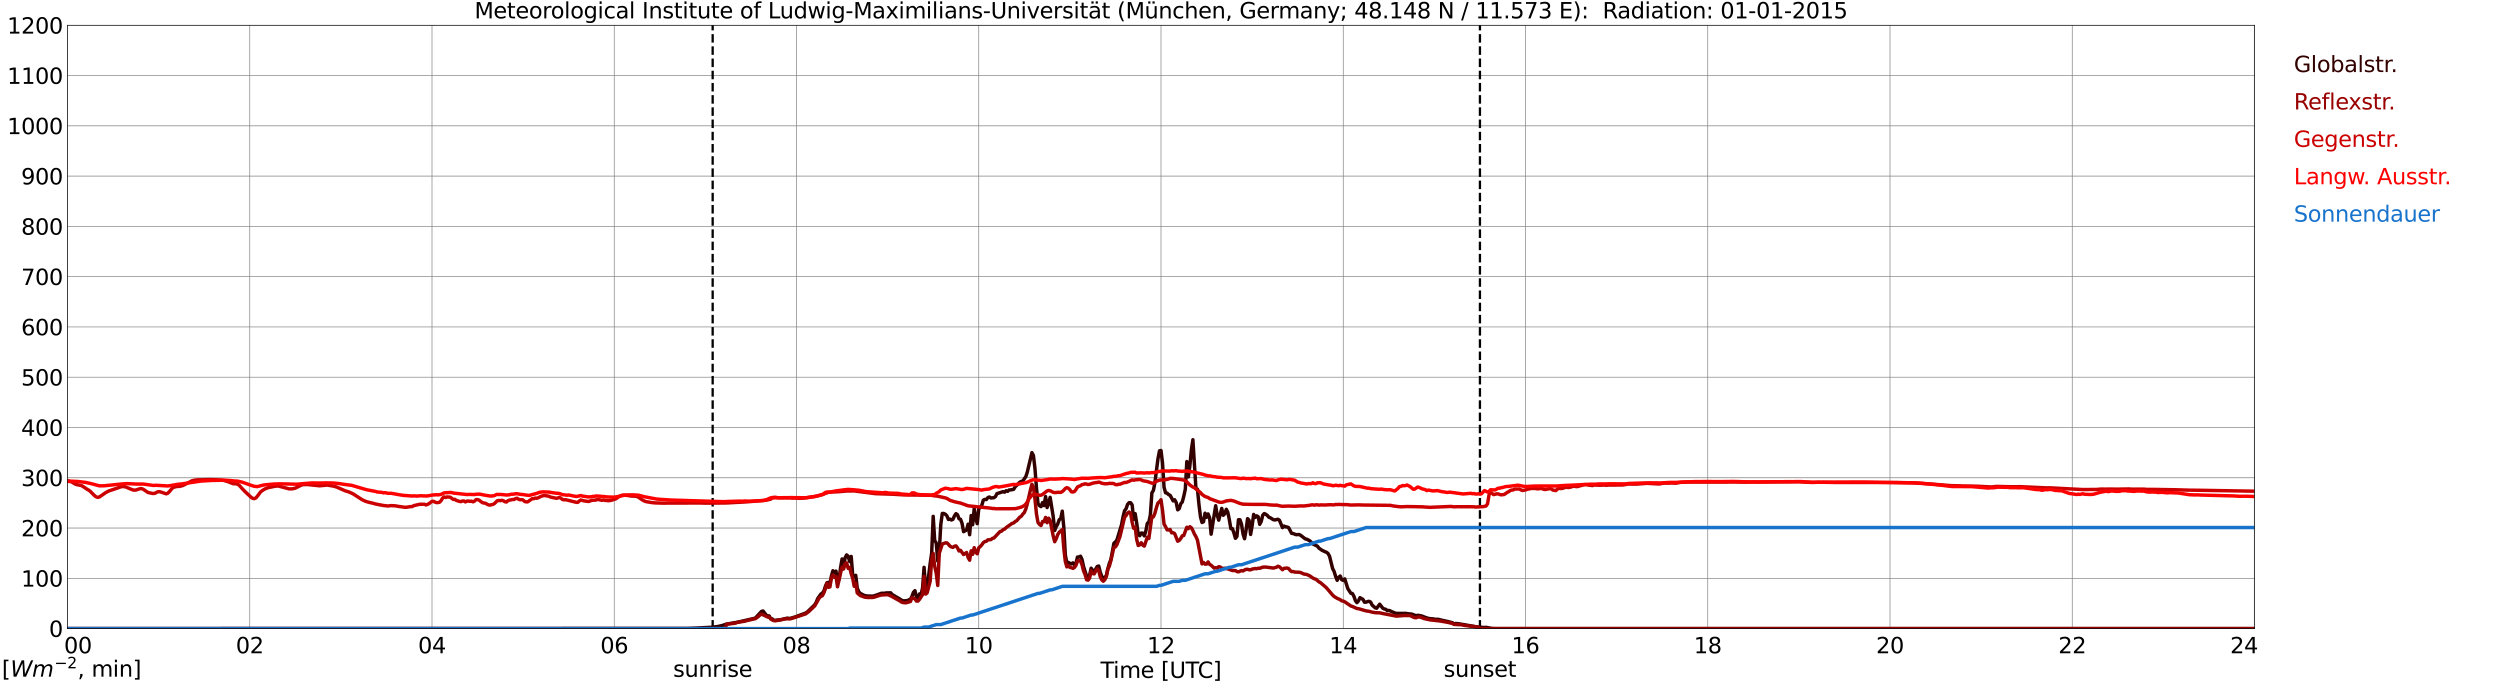 <?xml version="1.0" encoding="utf-8" standalone="no"?>
<!DOCTYPE svg PUBLIC "-//W3C//DTD SVG 1.1//EN"
  "http://www.w3.org/Graphics/SVG/1.1/DTD/svg11.dtd">
<svg xmlns:xlink="http://www.w3.org/1999/xlink" width="1085.4pt" height="296.64pt" viewBox="0 0 1085.4 296.64" xmlns="http://www.w3.org/2000/svg" version="1.1">
 <defs>
  <style type="text/css">*{stroke-linejoin: round; stroke-linecap: butt}</style>
 </defs>
 <g id="figure_1">
  <g id="patch_1">
   <path d="M 0 296.64 
L 1085.4 296.64 
L 1085.4 0 
L 0 0 
z
" style="fill: #ffffff"/>
  </g>
  <g id="axes_1">
   <g id="patch_2">
    <path d="M 29.306 272.909 
L 978.814 272.909 
L 978.814 10.976 
L 29.306 10.976 
z
" style="fill: #ffffff"/>
   </g>
   <g id="patch_3">
    <path d="M 978.814 272.909 
L 978.814 272.909 
L 978.814 10.976 
L 978.814 10.976 
z
" clip-path="url(#p6d7a7a4b25)" style="fill: #d3d3d3; opacity: 0.25; stroke: #d3d3d3; stroke-linejoin: miter"/>
   </g>
   <g id="matplotlib.axis_1">
    <g id="xtick_1">
     <g id="line2d_1">
      <path d="M 29.306 272.909 
L 29.306 10.976 
" clip-path="url(#p6d7a7a4b25)" style="fill: none; stroke: #808080; stroke-width: 0.3; stroke-linecap: square"/>
     </g>
     <g id="line2d_2"/>
     <g id="text_1">
      <!--    00 -->
      <g transform="translate(18.733 283.627) scale(0.095 -0.095)">
       <defs>
        <path id="DejaVuSans-20" transform="scale(0.016)"/>
        <path id="DejaVuSans-30" d="M 2034 4250 
Q 1547 4250 1301 3770 
Q 1056 3291 1056 2328 
Q 1056 1369 1301 889 
Q 1547 409 2034 409 
Q 2525 409 2770 889 
Q 3016 1369 3016 2328 
Q 3016 3291 2770 3770 
Q 2525 4250 2034 4250 
z
M 2034 4750 
Q 2819 4750 3233 4129 
Q 3647 3509 3647 2328 
Q 3647 1150 3233 529 
Q 2819 -91 2034 -91 
Q 1250 -91 836 529 
Q 422 1150 422 2328 
Q 422 3509 836 4129 
Q 1250 4750 2034 4750 
z
" transform="scale(0.016)"/>
       </defs>
       <use xlink:href="#DejaVuSans-20"/>
       <use xlink:href="#DejaVuSans-20" transform="translate(31.787 0)"/>
       <use xlink:href="#DejaVuSans-20" transform="translate(63.574 0)"/>
       <use xlink:href="#DejaVuSans-30" transform="translate(95.361 0)"/>
       <use xlink:href="#DejaVuSans-30" transform="translate(158.984 0)"/>
      </g>
     </g>
    </g>
    <g id="xtick_2">
     <g id="line2d_3">
      <path d="M 108.431 272.909 
L 108.431 10.976 
" clip-path="url(#p6d7a7a4b25)" style="fill: none; stroke: #808080; stroke-width: 0.3; stroke-linecap: square"/>
     </g>
     <g id="line2d_4"/>
     <g id="text_2">
      <!-- 02 -->
      <g transform="translate(102.387 283.627) scale(0.095 -0.095)">
       <defs>
        <path id="DejaVuSans-32" d="M 1228 531 
L 3431 531 
L 3431 0 
L 469 0 
L 469 531 
Q 828 903 1448 1529 
Q 2069 2156 2228 2338 
Q 2531 2678 2651 2914 
Q 2772 3150 2772 3378 
Q 2772 3750 2511 3984 
Q 2250 4219 1831 4219 
Q 1534 4219 1204 4116 
Q 875 4013 500 3803 
L 500 4441 
Q 881 4594 1212 4672 
Q 1544 4750 1819 4750 
Q 2544 4750 2975 4387 
Q 3406 4025 3406 3419 
Q 3406 3131 3298 2873 
Q 3191 2616 2906 2266 
Q 2828 2175 2409 1742 
Q 1991 1309 1228 531 
z
" transform="scale(0.016)"/>
       </defs>
       <use xlink:href="#DejaVuSans-30"/>
       <use xlink:href="#DejaVuSans-32" transform="translate(63.623 0)"/>
      </g>
     </g>
    </g>
    <g id="xtick_3">
     <g id="line2d_5">
      <path d="M 187.557 272.909 
L 187.557 10.976 
" clip-path="url(#p6d7a7a4b25)" style="fill: none; stroke: #808080; stroke-width: 0.3; stroke-linecap: square"/>
     </g>
     <g id="line2d_6"/>
     <g id="text_3">
      <!-- 04 -->
      <g transform="translate(181.513 283.627) scale(0.095 -0.095)">
       <defs>
        <path id="DejaVuSans-34" d="M 2419 4116 
L 825 1625 
L 2419 1625 
L 2419 4116 
z
M 2253 4666 
L 3047 4666 
L 3047 1625 
L 3713 1625 
L 3713 1100 
L 3047 1100 
L 3047 0 
L 2419 0 
L 2419 1100 
L 313 1100 
L 313 1709 
L 2253 4666 
z
" transform="scale(0.016)"/>
       </defs>
       <use xlink:href="#DejaVuSans-30"/>
       <use xlink:href="#DejaVuSans-34" transform="translate(63.623 0)"/>
      </g>
     </g>
    </g>
    <g id="xtick_4">
     <g id="line2d_7">
      <path d="M 266.683 272.909 
L 266.683 10.976 
" clip-path="url(#p6d7a7a4b25)" style="fill: none; stroke: #808080; stroke-width: 0.3; stroke-linecap: square"/>
     </g>
     <g id="line2d_8"/>
     <g id="text_4">
      <!-- 06 -->
      <g transform="translate(260.638 283.627) scale(0.095 -0.095)">
       <defs>
        <path id="DejaVuSans-36" d="M 2113 2584 
Q 1688 2584 1439 2293 
Q 1191 2003 1191 1497 
Q 1191 994 1439 701 
Q 1688 409 2113 409 
Q 2538 409 2786 701 
Q 3034 994 3034 1497 
Q 3034 2003 2786 2293 
Q 2538 2584 2113 2584 
z
M 3366 4563 
L 3366 3988 
Q 3128 4100 2886 4159 
Q 2644 4219 2406 4219 
Q 1781 4219 1451 3797 
Q 1122 3375 1075 2522 
Q 1259 2794 1537 2939 
Q 1816 3084 2150 3084 
Q 2853 3084 3261 2657 
Q 3669 2231 3669 1497 
Q 3669 778 3244 343 
Q 2819 -91 2113 -91 
Q 1303 -91 875 529 
Q 447 1150 447 2328 
Q 447 3434 972 4092 
Q 1497 4750 2381 4750 
Q 2619 4750 2861 4703 
Q 3103 4656 3366 4563 
z
" transform="scale(0.016)"/>
       </defs>
       <use xlink:href="#DejaVuSans-30"/>
       <use xlink:href="#DejaVuSans-36" transform="translate(63.623 0)"/>
      </g>
     </g>
    </g>
    <g id="xtick_5">
     <g id="line2d_9">
      <path d="M 345.808 272.909 
L 345.808 10.976 
" clip-path="url(#p6d7a7a4b25)" style="fill: none; stroke: #808080; stroke-width: 0.3; stroke-linecap: square"/>
     </g>
     <g id="line2d_10"/>
     <g id="text_5">
      <!-- 08 -->
      <g transform="translate(339.764 283.627) scale(0.095 -0.095)">
       <defs>
        <path id="DejaVuSans-38" d="M 2034 2216 
Q 1584 2216 1326 1975 
Q 1069 1734 1069 1313 
Q 1069 891 1326 650 
Q 1584 409 2034 409 
Q 2484 409 2743 651 
Q 3003 894 3003 1313 
Q 3003 1734 2745 1975 
Q 2488 2216 2034 2216 
z
M 1403 2484 
Q 997 2584 770 2862 
Q 544 3141 544 3541 
Q 544 4100 942 4425 
Q 1341 4750 2034 4750 
Q 2731 4750 3128 4425 
Q 3525 4100 3525 3541 
Q 3525 3141 3298 2862 
Q 3072 2584 2669 2484 
Q 3125 2378 3379 2068 
Q 3634 1759 3634 1313 
Q 3634 634 3220 271 
Q 2806 -91 2034 -91 
Q 1263 -91 848 271 
Q 434 634 434 1313 
Q 434 1759 690 2068 
Q 947 2378 1403 2484 
z
M 1172 3481 
Q 1172 3119 1398 2916 
Q 1625 2713 2034 2713 
Q 2441 2713 2670 2916 
Q 2900 3119 2900 3481 
Q 2900 3844 2670 4047 
Q 2441 4250 2034 4250 
Q 1625 4250 1398 4047 
Q 1172 3844 1172 3481 
z
" transform="scale(0.016)"/>
       </defs>
       <use xlink:href="#DejaVuSans-30"/>
       <use xlink:href="#DejaVuSans-38" transform="translate(63.623 0)"/>
      </g>
     </g>
    </g>
    <g id="xtick_6">
     <g id="line2d_11">
      <path d="M 424.934 272.909 
L 424.934 10.976 
" clip-path="url(#p6d7a7a4b25)" style="fill: none; stroke: #808080; stroke-width: 0.3; stroke-linecap: square"/>
     </g>
     <g id="line2d_12"/>
     <g id="text_6">
      <!-- 10 -->
      <g transform="translate(418.89 283.627) scale(0.095 -0.095)">
       <defs>
        <path id="DejaVuSans-31" d="M 794 531 
L 1825 531 
L 1825 4091 
L 703 3866 
L 703 4441 
L 1819 4666 
L 2450 4666 
L 2450 531 
L 3481 531 
L 3481 0 
L 794 0 
L 794 531 
z
" transform="scale(0.016)"/>
       </defs>
       <use xlink:href="#DejaVuSans-31"/>
       <use xlink:href="#DejaVuSans-30" transform="translate(63.623 0)"/>
      </g>
     </g>
    </g>
    <g id="xtick_7">
     <g id="line2d_13">
      <path d="M 504.06 272.909 
L 504.06 10.976 
" clip-path="url(#p6d7a7a4b25)" style="fill: none; stroke: #808080; stroke-width: 0.3; stroke-linecap: square"/>
     </g>
     <g id="line2d_14"/>
     <g id="text_7">
      <!-- 12 -->
      <g transform="translate(498.015 283.627) scale(0.095 -0.095)">
       <use xlink:href="#DejaVuSans-31"/>
       <use xlink:href="#DejaVuSans-32" transform="translate(63.623 0)"/>
      </g>
     </g>
    </g>
    <g id="xtick_8">
     <g id="line2d_15">
      <path d="M 583.185 272.909 
L 583.185 10.976 
" clip-path="url(#p6d7a7a4b25)" style="fill: none; stroke: #808080; stroke-width: 0.3; stroke-linecap: square"/>
     </g>
     <g id="line2d_16"/>
     <g id="text_8">
      <!-- 14 -->
      <g transform="translate(577.141 283.627) scale(0.095 -0.095)">
       <use xlink:href="#DejaVuSans-31"/>
       <use xlink:href="#DejaVuSans-34" transform="translate(63.623 0)"/>
      </g>
     </g>
    </g>
    <g id="xtick_9">
     <g id="line2d_17">
      <path d="M 662.311 272.909 
L 662.311 10.976 
" clip-path="url(#p6d7a7a4b25)" style="fill: none; stroke: #808080; stroke-width: 0.3; stroke-linecap: square"/>
     </g>
     <g id="line2d_18"/>
     <g id="text_9">
      <!-- 16 -->
      <g transform="translate(656.267 283.627) scale(0.095 -0.095)">
       <use xlink:href="#DejaVuSans-31"/>
       <use xlink:href="#DejaVuSans-36" transform="translate(63.623 0)"/>
      </g>
     </g>
    </g>
    <g id="xtick_10">
     <g id="line2d_19">
      <path d="M 741.437 272.909 
L 741.437 10.976 
" clip-path="url(#p6d7a7a4b25)" style="fill: none; stroke: #808080; stroke-width: 0.3; stroke-linecap: square"/>
     </g>
     <g id="line2d_20"/>
     <g id="text_10">
      <!-- 18 -->
      <g transform="translate(735.392 283.627) scale(0.095 -0.095)">
       <use xlink:href="#DejaVuSans-31"/>
       <use xlink:href="#DejaVuSans-38" transform="translate(63.623 0)"/>
      </g>
     </g>
    </g>
    <g id="xtick_11">
     <g id="line2d_21">
      <path d="M 820.562 272.909 
L 820.562 10.976 
" clip-path="url(#p6d7a7a4b25)" style="fill: none; stroke: #808080; stroke-width: 0.3; stroke-linecap: square"/>
     </g>
     <g id="line2d_22"/>
     <g id="text_11">
      <!-- 20 -->
      <g transform="translate(814.518 283.627) scale(0.095 -0.095)">
       <use xlink:href="#DejaVuSans-32"/>
       <use xlink:href="#DejaVuSans-30" transform="translate(63.623 0)"/>
      </g>
     </g>
    </g>
    <g id="xtick_12">
     <g id="line2d_23">
      <path d="M 899.688 272.909 
L 899.688 10.976 
" clip-path="url(#p6d7a7a4b25)" style="fill: none; stroke: #808080; stroke-width: 0.3; stroke-linecap: square"/>
     </g>
     <g id="line2d_24"/>
     <g id="text_12">
      <!-- 22 -->
      <g transform="translate(893.644 283.627) scale(0.095 -0.095)">
       <use xlink:href="#DejaVuSans-32"/>
       <use xlink:href="#DejaVuSans-32" transform="translate(63.623 0)"/>
      </g>
     </g>
    </g>
    <g id="xtick_13">
     <g id="line2d_25">
      <path d="M 978.814 272.909 
L 978.814 10.976 
" clip-path="url(#p6d7a7a4b25)" style="fill: none; stroke: #808080; stroke-width: 0.3; stroke-linecap: square"/>
     </g>
     <g id="line2d_26"/>
     <g id="text_13">
      <!-- 24    -->
      <g transform="translate(968.241 283.627) scale(0.095 -0.095)">
       <use xlink:href="#DejaVuSans-32"/>
       <use xlink:href="#DejaVuSans-34" transform="translate(63.623 0)"/>
       <use xlink:href="#DejaVuSans-20" transform="translate(127.246 0)"/>
       <use xlink:href="#DejaVuSans-20" transform="translate(159.033 0)"/>
       <use xlink:href="#DejaVuSans-20" transform="translate(190.82 0)"/>
      </g>
     </g>
    </g>
    <g id="text_14">
     <!-- Time [UTC] -->
     <g transform="translate(477.806 294.322) scale(0.095 -0.095)">
      <defs>
       <path id="DejaVuSans-54" d="M -19 4666 
L 3928 4666 
L 3928 4134 
L 2272 4134 
L 2272 0 
L 1638 0 
L 1638 4134 
L -19 4134 
L -19 4666 
z
" transform="scale(0.016)"/>
       <path id="DejaVuSans-69" d="M 603 3500 
L 1178 3500 
L 1178 0 
L 603 0 
L 603 3500 
z
M 603 4863 
L 1178 4863 
L 1178 4134 
L 603 4134 
L 603 4863 
z
" transform="scale(0.016)"/>
       <path id="DejaVuSans-6d" d="M 3328 2828 
Q 3544 3216 3844 3400 
Q 4144 3584 4550 3584 
Q 5097 3584 5394 3201 
Q 5691 2819 5691 2113 
L 5691 0 
L 5113 0 
L 5113 2094 
Q 5113 2597 4934 2840 
Q 4756 3084 4391 3084 
Q 3944 3084 3684 2787 
Q 3425 2491 3425 1978 
L 3425 0 
L 2847 0 
L 2847 2094 
Q 2847 2600 2669 2842 
Q 2491 3084 2119 3084 
Q 1678 3084 1418 2786 
Q 1159 2488 1159 1978 
L 1159 0 
L 581 0 
L 581 3500 
L 1159 3500 
L 1159 2956 
Q 1356 3278 1631 3431 
Q 1906 3584 2284 3584 
Q 2666 3584 2933 3390 
Q 3200 3197 3328 2828 
z
" transform="scale(0.016)"/>
       <path id="DejaVuSans-65" d="M 3597 1894 
L 3597 1613 
L 953 1613 
Q 991 1019 1311 708 
Q 1631 397 2203 397 
Q 2534 397 2845 478 
Q 3156 559 3463 722 
L 3463 178 
Q 3153 47 2828 -22 
Q 2503 -91 2169 -91 
Q 1331 -91 842 396 
Q 353 884 353 1716 
Q 353 2575 817 3079 
Q 1281 3584 2069 3584 
Q 2775 3584 3186 3129 
Q 3597 2675 3597 1894 
z
M 3022 2063 
Q 3016 2534 2758 2815 
Q 2500 3097 2075 3097 
Q 1594 3097 1305 2825 
Q 1016 2553 972 2059 
L 3022 2063 
z
" transform="scale(0.016)"/>
       <path id="DejaVuSans-5b" d="M 550 4863 
L 1875 4863 
L 1875 4416 
L 1125 4416 
L 1125 -397 
L 1875 -397 
L 1875 -844 
L 550 -844 
L 550 4863 
z
" transform="scale(0.016)"/>
       <path id="DejaVuSans-55" d="M 556 4666 
L 1191 4666 
L 1191 1831 
Q 1191 1081 1462 751 
Q 1734 422 2344 422 
Q 2950 422 3222 751 
Q 3494 1081 3494 1831 
L 3494 4666 
L 4128 4666 
L 4128 1753 
Q 4128 841 3676 375 
Q 3225 -91 2344 -91 
Q 1459 -91 1007 375 
Q 556 841 556 1753 
L 556 4666 
z
" transform="scale(0.016)"/>
       <path id="DejaVuSans-43" d="M 4122 4306 
L 4122 3641 
Q 3803 3938 3442 4084 
Q 3081 4231 2675 4231 
Q 1875 4231 1450 3742 
Q 1025 3253 1025 2328 
Q 1025 1406 1450 917 
Q 1875 428 2675 428 
Q 3081 428 3442 575 
Q 3803 722 4122 1019 
L 4122 359 
Q 3791 134 3420 21 
Q 3050 -91 2638 -91 
Q 1578 -91 968 557 
Q 359 1206 359 2328 
Q 359 3453 968 4101 
Q 1578 4750 2638 4750 
Q 3056 4750 3426 4639 
Q 3797 4528 4122 4306 
z
" transform="scale(0.016)"/>
       <path id="DejaVuSans-5d" d="M 1947 4863 
L 1947 -844 
L 622 -844 
L 622 -397 
L 1369 -397 
L 1369 4416 
L 622 4416 
L 622 4863 
L 1947 4863 
z
" transform="scale(0.016)"/>
      </defs>
      <use xlink:href="#DejaVuSans-54"/>
      <use xlink:href="#DejaVuSans-69" transform="translate(57.959 0)"/>
      <use xlink:href="#DejaVuSans-6d" transform="translate(85.742 0)"/>
      <use xlink:href="#DejaVuSans-65" transform="translate(183.154 0)"/>
      <use xlink:href="#DejaVuSans-20" transform="translate(244.678 0)"/>
      <use xlink:href="#DejaVuSans-5b" transform="translate(276.465 0)"/>
      <use xlink:href="#DejaVuSans-55" transform="translate(315.479 0)"/>
      <use xlink:href="#DejaVuSans-54" transform="translate(388.672 0)"/>
      <use xlink:href="#DejaVuSans-43" transform="translate(443.881 0)"/>
      <use xlink:href="#DejaVuSans-5d" transform="translate(513.705 0)"/>
     </g>
    </g>
   </g>
   <g id="matplotlib.axis_2">
    <g id="ytick_1">
     <g id="line2d_27">
      <path d="M 29.306 272.909 
L 978.814 272.909 
" clip-path="url(#p6d7a7a4b25)" style="fill: none; stroke: #808080; stroke-width: 0.3; stroke-linecap: square"/>
     </g>
     <g id="line2d_28"/>
     <g id="text_15">
      <!-- 0 -->
      <g transform="translate(21.261 276.518) scale(0.095 -0.095)">
       <use xlink:href="#DejaVuSans-30"/>
      </g>
     </g>
    </g>
    <g id="ytick_2">
     <g id="line2d_29">
      <path d="M 29.306 251.081 
L 978.814 251.081 
" clip-path="url(#p6d7a7a4b25)" style="fill: none; stroke: #808080; stroke-width: 0.3; stroke-linecap: square"/>
     </g>
     <g id="line2d_30"/>
     <g id="text_16">
      <!-- 100 -->
      <g transform="translate(9.173 254.69) scale(0.095 -0.095)">
       <use xlink:href="#DejaVuSans-31"/>
       <use xlink:href="#DejaVuSans-30" transform="translate(63.623 0)"/>
       <use xlink:href="#DejaVuSans-30" transform="translate(127.246 0)"/>
      </g>
     </g>
    </g>
    <g id="ytick_3">
     <g id="line2d_31">
      <path d="M 29.306 229.253 
L 978.814 229.253 
" clip-path="url(#p6d7a7a4b25)" style="fill: none; stroke: #808080; stroke-width: 0.3; stroke-linecap: square"/>
     </g>
     <g id="line2d_32"/>
     <g id="text_17">
      <!-- 200 -->
      <g transform="translate(9.173 232.863) scale(0.095 -0.095)">
       <use xlink:href="#DejaVuSans-32"/>
       <use xlink:href="#DejaVuSans-30" transform="translate(63.623 0)"/>
       <use xlink:href="#DejaVuSans-30" transform="translate(127.246 0)"/>
      </g>
     </g>
    </g>
    <g id="ytick_4">
     <g id="line2d_33">
      <path d="M 29.306 207.426 
L 978.814 207.426 
" clip-path="url(#p6d7a7a4b25)" style="fill: none; stroke: #808080; stroke-width: 0.3; stroke-linecap: square"/>
     </g>
     <g id="line2d_34"/>
     <g id="text_18">
      <!-- 300 -->
      <g transform="translate(9.173 211.035) scale(0.095 -0.095)">
       <defs>
        <path id="DejaVuSans-33" d="M 2597 2516 
Q 3050 2419 3304 2112 
Q 3559 1806 3559 1356 
Q 3559 666 3084 287 
Q 2609 -91 1734 -91 
Q 1441 -91 1130 -33 
Q 819 25 488 141 
L 488 750 
Q 750 597 1062 519 
Q 1375 441 1716 441 
Q 2309 441 2620 675 
Q 2931 909 2931 1356 
Q 2931 1769 2642 2001 
Q 2353 2234 1838 2234 
L 1294 2234 
L 1294 2753 
L 1863 2753 
Q 2328 2753 2575 2939 
Q 2822 3125 2822 3475 
Q 2822 3834 2567 4026 
Q 2313 4219 1838 4219 
Q 1578 4219 1281 4162 
Q 984 4106 628 3988 
L 628 4550 
Q 988 4650 1302 4700 
Q 1616 4750 1894 4750 
Q 2613 4750 3031 4423 
Q 3450 4097 3450 3541 
Q 3450 3153 3228 2886 
Q 3006 2619 2597 2516 
z
" transform="scale(0.016)"/>
       </defs>
       <use xlink:href="#DejaVuSans-33"/>
       <use xlink:href="#DejaVuSans-30" transform="translate(63.623 0)"/>
       <use xlink:href="#DejaVuSans-30" transform="translate(127.246 0)"/>
      </g>
     </g>
    </g>
    <g id="ytick_5">
     <g id="line2d_35">
      <path d="M 29.306 185.598 
L 978.814 185.598 
" clip-path="url(#p6d7a7a4b25)" style="fill: none; stroke: #808080; stroke-width: 0.3; stroke-linecap: square"/>
     </g>
     <g id="line2d_36"/>
     <g id="text_19">
      <!-- 400 -->
      <g transform="translate(9.173 189.207) scale(0.095 -0.095)">
       <use xlink:href="#DejaVuSans-34"/>
       <use xlink:href="#DejaVuSans-30" transform="translate(63.623 0)"/>
       <use xlink:href="#DejaVuSans-30" transform="translate(127.246 0)"/>
      </g>
     </g>
    </g>
    <g id="ytick_6">
     <g id="line2d_37">
      <path d="M 29.306 163.77 
L 978.814 163.77 
" clip-path="url(#p6d7a7a4b25)" style="fill: none; stroke: #808080; stroke-width: 0.3; stroke-linecap: square"/>
     </g>
     <g id="line2d_38"/>
     <g id="text_20">
      <!-- 500 -->
      <g transform="translate(9.173 167.379) scale(0.095 -0.095)">
       <defs>
        <path id="DejaVuSans-35" d="M 691 4666 
L 3169 4666 
L 3169 4134 
L 1269 4134 
L 1269 2991 
Q 1406 3038 1543 3061 
Q 1681 3084 1819 3084 
Q 2600 3084 3056 2656 
Q 3513 2228 3513 1497 
Q 3513 744 3044 326 
Q 2575 -91 1722 -91 
Q 1428 -91 1123 -41 
Q 819 9 494 109 
L 494 744 
Q 775 591 1075 516 
Q 1375 441 1709 441 
Q 2250 441 2565 725 
Q 2881 1009 2881 1497 
Q 2881 1984 2565 2268 
Q 2250 2553 1709 2553 
Q 1456 2553 1204 2497 
Q 953 2441 691 2322 
L 691 4666 
z
" transform="scale(0.016)"/>
       </defs>
       <use xlink:href="#DejaVuSans-35"/>
       <use xlink:href="#DejaVuSans-30" transform="translate(63.623 0)"/>
       <use xlink:href="#DejaVuSans-30" transform="translate(127.246 0)"/>
      </g>
     </g>
    </g>
    <g id="ytick_7">
     <g id="line2d_39">
      <path d="M 29.306 141.942 
L 978.814 141.942 
" clip-path="url(#p6d7a7a4b25)" style="fill: none; stroke: #808080; stroke-width: 0.3; stroke-linecap: square"/>
     </g>
     <g id="line2d_40"/>
     <g id="text_21">
      <!-- 600 -->
      <g transform="translate(9.173 145.551) scale(0.095 -0.095)">
       <use xlink:href="#DejaVuSans-36"/>
       <use xlink:href="#DejaVuSans-30" transform="translate(63.623 0)"/>
       <use xlink:href="#DejaVuSans-30" transform="translate(127.246 0)"/>
      </g>
     </g>
    </g>
    <g id="ytick_8">
     <g id="line2d_41">
      <path d="M 29.306 120.114 
L 978.814 120.114 
" clip-path="url(#p6d7a7a4b25)" style="fill: none; stroke: #808080; stroke-width: 0.3; stroke-linecap: square"/>
     </g>
     <g id="line2d_42"/>
     <g id="text_22">
      <!-- 700 -->
      <g transform="translate(9.173 123.724) scale(0.095 -0.095)">
       <defs>
        <path id="DejaVuSans-37" d="M 525 4666 
L 3525 4666 
L 3525 4397 
L 1831 0 
L 1172 0 
L 2766 4134 
L 525 4134 
L 525 4666 
z
" transform="scale(0.016)"/>
       </defs>
       <use xlink:href="#DejaVuSans-37"/>
       <use xlink:href="#DejaVuSans-30" transform="translate(63.623 0)"/>
       <use xlink:href="#DejaVuSans-30" transform="translate(127.246 0)"/>
      </g>
     </g>
    </g>
    <g id="ytick_9">
     <g id="line2d_43">
      <path d="M 29.306 98.287 
L 978.814 98.287 
" clip-path="url(#p6d7a7a4b25)" style="fill: none; stroke: #808080; stroke-width: 0.3; stroke-linecap: square"/>
     </g>
     <g id="line2d_44"/>
     <g id="text_23">
      <!-- 800 -->
      <g transform="translate(9.173 101.896) scale(0.095 -0.095)">
       <use xlink:href="#DejaVuSans-38"/>
       <use xlink:href="#DejaVuSans-30" transform="translate(63.623 0)"/>
       <use xlink:href="#DejaVuSans-30" transform="translate(127.246 0)"/>
      </g>
     </g>
    </g>
    <g id="ytick_10">
     <g id="line2d_45">
      <path d="M 29.306 76.459 
L 978.814 76.459 
" clip-path="url(#p6d7a7a4b25)" style="fill: none; stroke: #808080; stroke-width: 0.3; stroke-linecap: square"/>
     </g>
     <g id="line2d_46"/>
     <g id="text_24">
      <!-- 900 -->
      <g transform="translate(9.173 80.068) scale(0.095 -0.095)">
       <defs>
        <path id="DejaVuSans-39" d="M 703 97 
L 703 672 
Q 941 559 1184 500 
Q 1428 441 1663 441 
Q 2288 441 2617 861 
Q 2947 1281 2994 2138 
Q 2813 1869 2534 1725 
Q 2256 1581 1919 1581 
Q 1219 1581 811 2004 
Q 403 2428 403 3163 
Q 403 3881 828 4315 
Q 1253 4750 1959 4750 
Q 2769 4750 3195 4129 
Q 3622 3509 3622 2328 
Q 3622 1225 3098 567 
Q 2575 -91 1691 -91 
Q 1453 -91 1209 -44 
Q 966 3 703 97 
z
M 1959 2075 
Q 2384 2075 2632 2365 
Q 2881 2656 2881 3163 
Q 2881 3666 2632 3958 
Q 2384 4250 1959 4250 
Q 1534 4250 1286 3958 
Q 1038 3666 1038 3163 
Q 1038 2656 1286 2365 
Q 1534 2075 1959 2075 
z
" transform="scale(0.016)"/>
       </defs>
       <use xlink:href="#DejaVuSans-39"/>
       <use xlink:href="#DejaVuSans-30" transform="translate(63.623 0)"/>
       <use xlink:href="#DejaVuSans-30" transform="translate(127.246 0)"/>
      </g>
     </g>
    </g>
    <g id="ytick_11">
     <g id="line2d_47">
      <path d="M 29.306 54.631 
L 978.814 54.631 
" clip-path="url(#p6d7a7a4b25)" style="fill: none; stroke: #808080; stroke-width: 0.3; stroke-linecap: square"/>
     </g>
     <g id="line2d_48"/>
     <g id="text_25">
      <!-- 1000 -->
      <g transform="translate(3.128 58.24) scale(0.095 -0.095)">
       <use xlink:href="#DejaVuSans-31"/>
       <use xlink:href="#DejaVuSans-30" transform="translate(63.623 0)"/>
       <use xlink:href="#DejaVuSans-30" transform="translate(127.246 0)"/>
       <use xlink:href="#DejaVuSans-30" transform="translate(190.869 0)"/>
      </g>
     </g>
    </g>
    <g id="ytick_12">
     <g id="line2d_49">
      <path d="M 29.306 32.803 
L 978.814 32.803 
" clip-path="url(#p6d7a7a4b25)" style="fill: none; stroke: #808080; stroke-width: 0.3; stroke-linecap: square"/>
     </g>
     <g id="line2d_50"/>
     <g id="text_26">
      <!-- 1100 -->
      <g transform="translate(3.128 36.413) scale(0.095 -0.095)">
       <use xlink:href="#DejaVuSans-31"/>
       <use xlink:href="#DejaVuSans-31" transform="translate(63.623 0)"/>
       <use xlink:href="#DejaVuSans-30" transform="translate(127.246 0)"/>
       <use xlink:href="#DejaVuSans-30" transform="translate(190.869 0)"/>
      </g>
     </g>
    </g>
    <g id="ytick_13">
     <g id="line2d_51">
      <path d="M 29.306 10.976 
L 978.814 10.976 
" clip-path="url(#p6d7a7a4b25)" style="fill: none; stroke: #808080; stroke-width: 0.3; stroke-linecap: square"/>
     </g>
     <g id="line2d_52"/>
     <g id="text_27">
      <!-- 1200 -->
      <g transform="translate(3.128 14.585) scale(0.095 -0.095)">
       <use xlink:href="#DejaVuSans-31"/>
       <use xlink:href="#DejaVuSans-32" transform="translate(63.623 0)"/>
       <use xlink:href="#DejaVuSans-30" transform="translate(127.246 0)"/>
       <use xlink:href="#DejaVuSans-30" transform="translate(190.869 0)"/>
      </g>
     </g>
    </g>
   </g>
   <g id="line2d_53">
    <path d="M 309.411 272.909 
L 309.411 10.976 
" clip-path="url(#p6d7a7a4b25)" style="fill: none; stroke-dasharray: 3.7,1.6; stroke-dashoffset: 0; stroke: #000000"/>
   </g>
   <g id="line2d_54">
    <path d="M 642.53 272.909 
L 642.53 10.976 
" clip-path="url(#p6d7a7a4b25)" style="fill: none; stroke-dasharray: 3.7,1.6; stroke-dashoffset: 0; stroke: #000000"/>
   </g>
   <g id="line2d_55">
    <path d="M 29.306 272.909 
L 298.333 272.856 
L 300.311 272.776 
L 302.289 272.695 
L 304.927 272.533 
L 308.883 272.333 
L 311.521 272.031 
L 313.499 271.59 
L 315.477 270.946 
L 320.093 270.163 
L 327.346 268.495 
L 328.005 268.292 
L 330.643 265.42 
L 331.302 265.278 
L 332.621 267.007 
L 333.28 267.43 
L 333.94 267.408 
L 334.599 268.596 
L 335.258 268.674 
L 335.918 269.298 
L 336.577 269.318 
L 337.896 269.137 
L 338.555 269.137 
L 341.852 268.353 
L 342.512 268.495 
L 343.171 268.454 
L 345.149 267.871 
L 349.765 266.162 
L 350.424 265.76 
L 351.743 264.494 
L 353.721 262.584 
L 354.38 261.44 
L 355.04 259.832 
L 356.359 257.963 
L 357.018 257.501 
L 357.677 256.656 
L 358.337 254.606 
L 358.996 253.059 
L 359.655 252.836 
L 360.315 253.441 
L 360.974 250.022 
L 361.634 247.792 
L 362.293 248.697 
L 362.952 247.953 
L 363.612 252.515 
L 364.271 251.611 
L 364.93 246.526 
L 365.59 242.686 
L 366.249 245.984 
L 366.909 242.204 
L 367.568 240.918 
L 368.227 241.462 
L 368.887 243.812 
L 369.546 241.582 
L 370.206 249.621 
L 370.865 250.424 
L 371.524 249.782 
L 372.184 255.309 
L 372.843 256.937 
L 373.502 257.621 
L 374.821 258.323 
L 375.481 258.585 
L 376.799 258.786 
L 378.777 258.806 
L 379.437 258.725 
L 382.734 257.56 
L 384.053 257.56 
L 384.712 257.42 
L 386.69 257.378 
L 387.349 258.142 
L 390.646 260.052 
L 391.306 260.515 
L 391.965 260.836 
L 393.284 260.836 
L 393.943 260.735 
L 395.262 260.153 
L 395.921 258.948 
L 396.581 257.158 
L 397.24 256.455 
L 397.899 259.411 
L 398.559 259.531 
L 399.218 257.841 
L 399.878 258.243 
L 400.537 255.27 
L 401.196 246.325 
L 401.856 254.947 
L 402.515 255.49 
L 403.834 244.677 
L 404.493 240.196 
L 405.153 224.176 
L 405.812 234.667 
L 406.471 235.712 
L 407.131 243.612 
L 407.79 239.41 
L 408.45 227.734 
L 409.109 222.91 
L 409.768 222.93 
L 410.428 223.27 
L 411.087 223.914 
L 411.746 225.523 
L 412.406 225.361 
L 413.065 225.763 
L 413.725 225.462 
L 414.384 223.975 
L 415.043 223.011 
L 415.703 223.471 
L 416.362 225.222 
L 417.022 225.462 
L 417.681 227.21 
L 418.34 230.829 
L 419.659 230.085 
L 420.318 227.573 
L 420.978 232.154 
L 421.637 223.833 
L 422.297 227.813 
L 422.956 220.819 
L 423.615 224.999 
L 424.275 227.352 
L 424.934 220.88 
L 425.593 220.356 
L 426.253 219.391 
L 426.912 217.161 
L 427.572 216.798 
L 428.231 216.879 
L 428.89 216.056 
L 429.55 215.775 
L 430.209 216.216 
L 431.528 216.076 
L 432.187 215.593 
L 432.847 214.308 
L 434.165 213.884 
L 435.484 213.463 
L 436.144 213.684 
L 436.803 213.061 
L 437.462 213.321 
L 438.122 212.719 
L 438.781 212.699 
L 440.1 212.437 
L 440.759 211.333 
L 442.737 209.362 
L 443.397 209.021 
L 444.056 208.84 
L 445.375 206.91 
L 446.034 204.88 
L 448.012 196.518 
L 448.672 197.765 
L 449.331 203.333 
L 449.991 211.835 
L 450.65 218.647 
L 451.309 219.553 
L 451.969 219.955 
L 452.628 218.206 
L 453.287 219.512 
L 453.947 215.574 
L 454.606 220.356 
L 455.266 218.488 
L 455.925 215.934 
L 457.244 224.176 
L 457.903 230.305 
L 458.563 228.618 
L 459.222 227.511 
L 459.881 225.623 
L 460.541 225.141 
L 461.2 221.924 
L 461.859 228.959 
L 462.519 240.898 
L 463.178 244.456 
L 463.838 244.175 
L 464.497 244.576 
L 465.156 244.838 
L 465.816 244.376 
L 466.475 245.22 
L 467.134 244.596 
L 467.794 241.844 
L 468.453 241.822 
L 469.113 241.481 
L 469.772 242.867 
L 470.431 245.984 
L 471.75 250.084 
L 472.409 251.048 
L 473.069 249.682 
L 473.728 246.687 
L 474.388 247.652 
L 475.047 248.034 
L 475.706 247.108 
L 476.366 245.943 
L 477.025 245.742 
L 477.685 248.455 
L 478.344 250.204 
L 479.003 251.149 
L 479.663 250.727 
L 480.322 249.883 
L 480.981 246.927 
L 481.641 244.557 
L 482.3 242.968 
L 483.619 235.854 
L 484.278 235.291 
L 484.938 234.385 
L 486.916 227.854 
L 487.575 224.377 
L 488.235 221.764 
L 488.894 220.88 
L 489.553 218.99 
L 490.213 218.246 
L 490.872 218.267 
L 491.532 219.21 
L 492.191 225.501 
L 492.85 223.011 
L 493.51 227.129 
L 494.169 232.115 
L 494.828 232.578 
L 495.488 231.412 
L 496.147 231.491 
L 496.807 232.658 
L 497.466 230.567 
L 498.125 227.21 
L 498.785 226.647 
L 499.444 223.532 
L 500.103 213.985 
L 500.763 212.92 
L 501.422 209.442 
L 502.741 199.172 
L 503.4 195.735 
L 504.06 195.595 
L 504.719 201.002 
L 505.379 211.534 
L 506.038 213.965 
L 506.697 214.085 
L 507.357 214.749 
L 508.016 215.03 
L 509.335 217.462 
L 509.994 216.98 
L 510.654 218.165 
L 511.313 221.341 
L 511.972 220.839 
L 512.632 218.708 
L 513.291 217.964 
L 513.95 215.452 
L 514.61 212.418 
L 515.269 200.399 
L 515.929 207.05 
L 516.588 202.268 
L 517.247 195.294 
L 517.907 190.911 
L 519.226 212.156 
L 519.885 212.378 
L 520.544 219.071 
L 521.204 224.416 
L 521.863 226.828 
L 522.522 226.527 
L 523.182 222.81 
L 523.841 224.597 
L 524.501 223.131 
L 525.16 224.818 
L 525.819 231.914 
L 527.797 219.573 
L 528.457 223.613 
L 529.116 225.844 
L 530.435 220.738 
L 531.094 223.713 
L 531.754 223.03 
L 532.413 221.12 
L 533.073 222.428 
L 533.732 225.643 
L 534.391 229.502 
L 535.051 229.522 
L 535.71 231.351 
L 536.369 233.702 
L 537.029 232.918 
L 537.688 225.643 
L 538.348 225.663 
L 539.007 227.592 
L 539.666 231.814 
L 540.326 233.883 
L 540.985 230.225 
L 541.644 225.18 
L 542.304 225.883 
L 542.963 232.034 
L 543.623 228.275 
L 544.282 223.351 
L 544.941 224.637 
L 545.601 223.953 
L 546.26 224.357 
L 546.919 227.653 
L 547.579 226.365 
L 548.238 223.674 
L 548.898 222.969 
L 549.557 223.292 
L 550.216 223.775 
L 550.876 224.558 
L 551.535 224.798 
L 552.854 225.643 
L 553.513 225.743 
L 554.832 225.442 
L 555.491 225.883 
L 556.81 229.079 
L 557.47 228.395 
L 558.129 228.699 
L 558.788 228.799 
L 559.448 229.059 
L 560.766 231.552 
L 561.426 231.652 
L 562.745 232.135 
L 564.063 232.073 
L 564.723 232.436 
L 566.042 233.462 
L 566.701 233.964 
L 567.36 234.106 
L 568.679 234.808 
L 569.998 236.175 
L 571.976 237.14 
L 572.635 237.984 
L 573.954 238.908 
L 575.273 239.532 
L 575.932 239.792 
L 576.592 240.316 
L 577.251 241.542 
L 578.57 246.846 
L 579.229 248.134 
L 579.889 250.265 
L 580.548 251.952 
L 581.207 250.647 
L 581.867 250.084 
L 582.526 251.692 
L 583.185 251.974 
L 583.845 251.33 
L 585.164 255.551 
L 586.482 257.56 
L 587.142 257.682 
L 587.801 258.867 
L 588.46 260.755 
L 589.12 261.641 
L 589.779 260.877 
L 590.439 259.489 
L 591.757 260.233 
L 592.417 261.46 
L 593.076 261.44 
L 593.736 261.179 
L 594.395 261.059 
L 595.054 261.379 
L 595.714 262.685 
L 597.032 263.872 
L 597.692 264.073 
L 599.011 262.325 
L 600.329 264.031 
L 600.989 264.394 
L 601.648 264.536 
L 602.307 265.118 
L 602.967 265.018 
L 603.626 265.239 
L 604.286 265.601 
L 604.945 265.821 
L 605.604 266.162 
L 606.264 266.284 
L 607.582 266.323 
L 609.561 266.304 
L 610.22 266.284 
L 611.539 266.485 
L 612.858 266.605 
L 614.836 267.33 
L 615.495 267.127 
L 616.814 267.33 
L 617.473 267.509 
L 618.792 268.032 
L 620.111 268.473 
L 621.429 268.655 
L 622.089 268.674 
L 623.408 268.917 
L 624.067 268.855 
L 624.726 268.936 
L 626.045 269.279 
L 628.683 269.862 
L 630.661 270.383 
L 631.32 270.986 
L 631.98 270.685 
L 633.298 270.807 
L 641.211 272.173 
L 644.508 272.455 
L 645.167 272.354 
L 647.805 272.856 
L 649.123 272.909 
L 978.154 272.909 
L 978.154 272.909 
" clip-path="url(#p6d7a7a4b25)" style="fill: none; stroke: #330000; stroke-width: 1.5; stroke-linecap: square"/>
   </g>
   <g id="line2d_56">
    <path d="M 29.306 272.909 
L 314.818 272.909 
L 315.477 270.975 
L 318.774 270.632 
L 319.433 270.492 
L 320.093 270.211 
L 323.39 269.689 
L 324.708 269.307 
L 326.027 269.045 
L 328.005 268.563 
L 329.324 267.618 
L 329.983 266.974 
L 330.643 266.614 
L 333.28 267.899 
L 333.94 267.899 
L 334.599 268.724 
L 335.258 269.146 
L 335.918 269.427 
L 336.577 269.528 
L 339.874 268.925 
L 340.533 268.724 
L 341.852 268.644 
L 343.171 268.663 
L 345.808 267.838 
L 349.765 266.533 
L 351.083 265.568 
L 353.721 263.056 
L 355.699 259.579 
L 356.359 258.954 
L 357.018 258.653 
L 357.677 257.429 
L 358.337 255.639 
L 358.996 253.288 
L 359.655 254.995 
L 360.315 254.816 
L 360.974 250.876 
L 361.634 249.649 
L 362.293 250.653 
L 362.952 250.313 
L 363.612 254.755 
L 364.93 248.826 
L 365.59 246.253 
L 366.249 247.056 
L 366.909 244.686 
L 367.568 244.384 
L 368.227 246.755 
L 368.887 246.314 
L 369.546 249.086 
L 370.206 251.057 
L 370.865 254.534 
L 371.524 253.187 
L 372.184 257.448 
L 373.502 258.572 
L 375.481 259.277 
L 376.799 259.417 
L 378.777 259.397 
L 379.437 259.297 
L 382.074 258.452 
L 382.734 258.313 
L 385.371 258.171 
L 386.69 258.675 
L 390.646 260.884 
L 391.306 261.347 
L 391.965 261.589 
L 393.284 261.729 
L 395.262 261.165 
L 395.921 259.517 
L 397.24 260 
L 397.899 260.965 
L 398.559 260.965 
L 399.218 260.201 
L 400.537 258.171 
L 401.196 250.293 
L 401.856 257.931 
L 402.515 257.407 
L 403.834 252.423 
L 404.493 242.837 
L 405.153 240.263 
L 405.812 245.89 
L 406.471 248.826 
L 407.131 254.191 
L 407.79 240.222 
L 409.109 236.184 
L 410.428 235.701 
L 411.087 235.701 
L 411.746 236.284 
L 412.406 237.068 
L 413.065 237.469 
L 413.725 237.65 
L 414.384 237.148 
L 415.043 237.006 
L 415.703 237.851 
L 416.362 239.218 
L 417.022 238.936 
L 418.34 240.746 
L 419.659 239.881 
L 420.318 242.051 
L 420.978 243.216 
L 421.637 239.137 
L 422.297 240.665 
L 422.956 237.79 
L 423.615 239.72 
L 424.275 240.425 
L 424.934 237.832 
L 425.593 237.288 
L 426.253 236.566 
L 426.912 235.601 
L 427.572 235.138 
L 428.231 234.996 
L 428.89 234.374 
L 430.209 234.293 
L 430.869 233.73 
L 431.528 233.59 
L 434.165 230.777 
L 434.825 230.615 
L 435.484 229.971 
L 436.144 229.712 
L 436.803 229.087 
L 439.44 227.219 
L 440.1 227.057 
L 440.759 226.413 
L 441.419 226.073 
L 442.737 224.525 
L 443.397 224.143 
L 444.056 223.218 
L 444.716 222.535 
L 445.375 220.967 
L 446.034 218.656 
L 447.353 212.786 
L 448.012 210.254 
L 448.672 211.501 
L 449.331 216.587 
L 449.991 223.139 
L 450.65 226.837 
L 451.309 227.682 
L 451.969 228.164 
L 452.628 226.394 
L 453.287 226.494 
L 453.947 224.645 
L 454.606 226.937 
L 455.266 224.988 
L 455.925 225.953 
L 457.244 232.645 
L 457.903 235.197 
L 458.563 233.911 
L 459.222 232.124 
L 459.881 231.058 
L 461.2 229.932 
L 461.859 238.052 
L 462.519 243.78 
L 463.178 246.111 
L 463.838 245.528 
L 464.497 246.334 
L 465.156 246.454 
L 465.816 246.774 
L 466.475 246.373 
L 467.134 245.428 
L 467.794 243.579 
L 468.453 243.378 
L 469.113 243.598 
L 469.772 245.207 
L 470.431 247.881 
L 471.091 249.429 
L 471.75 251.699 
L 472.409 251.86 
L 473.069 250.985 
L 473.728 247.82 
L 474.388 249.005 
L 475.047 249.167 
L 475.706 247.94 
L 476.366 247.017 
L 477.025 247.658 
L 477.685 250.433 
L 478.344 251.76 
L 479.003 252.343 
L 479.663 251.679 
L 480.322 250.374 
L 480.981 247.076 
L 481.641 245.81 
L 482.3 243.398 
L 483.619 237.609 
L 484.278 237.43 
L 484.938 236.424 
L 486.256 232.927 
L 488.235 224.587 
L 488.894 223.823 
L 489.553 222.757 
L 490.213 222.295 
L 490.872 222.858 
L 491.532 226.776 
L 492.191 229.369 
L 492.85 228.928 
L 493.51 234.232 
L 494.169 236.825 
L 494.828 236.566 
L 495.488 235.64 
L 496.147 236.686 
L 496.807 237.107 
L 498.125 233.228 
L 498.785 233.791 
L 500.103 224.244 
L 500.763 224.405 
L 501.422 222.816 
L 502.082 220.324 
L 502.741 218.394 
L 503.4 217.811 
L 504.06 216.969 
L 504.719 221.55 
L 505.379 227.559 
L 506.038 228.646 
L 506.697 230.033 
L 507.357 230.094 
L 508.016 229.891 
L 508.675 231.338 
L 509.335 231.279 
L 509.994 231.681 
L 511.313 234.977 
L 511.972 234.614 
L 512.632 233.791 
L 513.291 232.626 
L 513.95 232.484 
L 515.269 228.906 
L 515.929 229.511 
L 516.588 228.686 
L 517.247 229.129 
L 517.907 230.353 
L 518.566 231.862 
L 519.226 232.988 
L 519.885 234.494 
L 521.863 244.825 
L 522.522 244.181 
L 523.182 244.945 
L 523.841 244.906 
L 524.501 243.961 
L 525.16 245.046 
L 525.819 245.388 
L 527.138 246.654 
L 527.797 246.454 
L 528.457 246.674 
L 529.116 246.032 
L 529.776 246.172 
L 530.435 246.654 
L 531.094 246.816 
L 531.754 246.694 
L 533.073 246.997 
L 535.051 247.7 
L 536.369 247.72 
L 537.029 248.141 
L 537.688 248.283 
L 539.007 247.72 
L 539.666 247.901 
L 540.326 247.479 
L 540.985 247.198 
L 541.644 247.156 
L 542.304 247.379 
L 542.963 247.399 
L 543.623 247.076 
L 544.941 246.836 
L 545.601 246.916 
L 546.26 246.694 
L 546.919 246.735 
L 548.238 246.233 
L 549.557 246.192 
L 552.854 246.635 
L 554.173 246.272 
L 554.832 245.851 
L 555.491 246.072 
L 556.81 247.338 
L 557.47 246.755 
L 558.788 246.615 
L 559.448 246.816 
L 560.107 247.639 
L 560.766 248.182 
L 561.426 248.121 
L 562.085 248.363 
L 563.404 248.422 
L 564.063 248.444 
L 564.723 248.584 
L 566.042 249.206 
L 567.36 249.429 
L 568.679 250.031 
L 569.998 250.957 
L 570.657 251.297 
L 571.317 251.478 
L 572.635 252.605 
L 573.295 252.965 
L 575.273 254.654 
L 575.932 255.257 
L 578.57 258.352 
L 579.229 258.976 
L 580.548 259.779 
L 581.867 260.362 
L 582.526 260.884 
L 583.185 260.965 
L 583.845 261.288 
L 586.482 263.095 
L 587.142 263.296 
L 589.12 264.202 
L 589.779 264.261 
L 593.076 265.225 
L 594.395 265.407 
L 595.714 265.769 
L 597.032 266.009 
L 599.011 266.07 
L 600.329 266.371 
L 606.264 267.498 
L 609.561 267.236 
L 611.539 267.255 
L 612.198 267.255 
L 613.517 267.88 
L 614.176 268.161 
L 614.836 268.201 
L 615.495 267.939 
L 616.154 267.819 
L 617.473 268.22 
L 618.133 268.521 
L 620.77 269.106 
L 625.386 269.628 
L 628.683 270.231 
L 630.661 270.693 
L 631.32 271.095 
L 634.617 271.256 
L 635.936 271.558 
L 637.255 271.697 
L 641.87 272.28 
L 642.53 272.909 
L 978.154 272.909 
L 978.154 272.909 
" clip-path="url(#p6d7a7a4b25)" style="fill: none; stroke: #990000; stroke-width: 1.5; stroke-linecap: square"/>
   </g>
   <g id="line2d_57">
    <path d="M 29.306 208.726 
L 29.965 208.79 
L 31.284 209.34 
L 32.603 210.141 
L 33.262 210.401 
L 35.24 210.778 
L 35.9 211.112 
L 37.878 212.459 
L 38.537 212.813 
L 39.197 213.317 
L 41.175 215.334 
L 41.834 215.759 
L 42.493 215.938 
L 43.153 215.759 
L 45.79 213.95 
L 47.109 213.203 
L 51.065 211.87 
L 52.384 211.389 
L 53.043 211.23 
L 54.362 211.335 
L 55.681 211.891 
L 57.659 212.706 
L 58.319 212.802 
L 58.978 212.754 
L 60.956 212.118 
L 61.615 212.173 
L 62.275 212.476 
L 64.253 213.821 
L 66.231 214.231 
L 66.89 214.242 
L 67.55 214.033 
L 68.209 213.633 
L 68.869 213.461 
L 69.528 213.518 
L 72.166 214.402 
L 72.825 214.144 
L 73.484 213.505 
L 74.803 211.937 
L 75.462 211.56 
L 76.781 211.206 
L 78.1 211.152 
L 79.419 210.785 
L 81.397 209.763 
L 83.375 208.72 
L 84.694 208.427 
L 86.013 208.323 
L 88.65 208.279 
L 91.288 208.207 
L 95.903 208.388 
L 97.222 208.593 
L 99.2 209.189 
L 101.178 209.999 
L 102.497 210.06 
L 103.156 210.233 
L 103.816 210.654 
L 105.135 212.14 
L 106.453 213.502 
L 109.091 215.975 
L 109.75 216.377 
L 110.41 216.497 
L 111.069 216.207 
L 111.728 215.447 
L 113.047 213.69 
L 113.707 213.096 
L 115.025 212.273 
L 116.344 211.758 
L 118.982 211.186 
L 120.3 211.001 
L 120.96 211.036 
L 125.575 212.263 
L 126.894 212.232 
L 128.213 211.929 
L 129.532 211.256 
L 130.85 210.604 
L 131.51 210.416 
L 133.488 210.361 
L 138.763 210.916 
L 142.06 210.601 
L 144.697 211.042 
L 146.016 211.405 
L 149.972 213.136 
L 151.291 213.515 
L 153.269 214.395 
L 157.226 216.958 
L 158.544 217.586 
L 159.863 218.008 
L 161.841 218.473 
L 163.16 218.839 
L 166.457 219.459 
L 168.435 219.688 
L 169.754 219.509 
L 171.732 219.625 
L 173.051 219.874 
L 174.37 220.031 
L 175.688 220.247 
L 176.348 220.245 
L 178.326 219.939 
L 178.985 219.937 
L 179.645 219.529 
L 180.963 219.221 
L 182.282 218.922 
L 184.26 218.92 
L 184.92 219.228 
L 185.579 219.01 
L 186.238 218.669 
L 187.557 217.667 
L 188.217 217.637 
L 188.876 218.025 
L 189.535 218.211 
L 190.195 218.191 
L 190.854 218.047 
L 191.513 217.344 
L 192.173 216.222 
L 192.832 215.731 
L 193.492 215.999 
L 194.151 215.744 
L 195.47 215.853 
L 196.788 216.838 
L 197.448 216.774 
L 198.107 217.252 
L 199.426 217.674 
L 200.085 217.794 
L 200.745 217.532 
L 201.404 217.486 
L 202.063 217.914 
L 202.723 217.58 
L 203.382 217.51 
L 204.042 217.663 
L 204.701 217.582 
L 205.36 217.872 
L 206.02 217.571 
L 206.679 216.916 
L 207.339 216.897 
L 207.998 217.148 
L 209.317 218.158 
L 209.976 218.39 
L 210.635 218.449 
L 211.954 219.151 
L 212.614 219.295 
L 213.932 219.036 
L 214.592 218.682 
L 215.91 217.388 
L 216.57 217.289 
L 217.229 217.346 
L 217.889 217.2 
L 218.548 217.414 
L 219.207 217.837 
L 219.867 217.953 
L 220.526 217.39 
L 221.186 217.126 
L 221.845 217.038 
L 222.504 216.831 
L 223.164 216.879 
L 223.823 216.467 
L 224.482 216.312 
L 225.142 216.748 
L 225.801 216.971 
L 226.461 216.912 
L 227.12 217.091 
L 227.779 217.737 
L 228.439 217.881 
L 229.098 217.879 
L 231.076 216.488 
L 231.736 216.519 
L 232.395 216.246 
L 233.054 216.318 
L 233.714 216.089 
L 235.033 215.41 
L 236.351 215.122 
L 238.329 215.443 
L 238.989 215.812 
L 241.626 216.355 
L 242.945 215.958 
L 243.604 216.364 
L 244.264 216.901 
L 244.923 216.995 
L 245.583 216.94 
L 250.198 218.088 
L 250.858 218.091 
L 251.517 217.503 
L 252.176 217.071 
L 253.495 217.451 
L 255.473 217.724 
L 256.133 217.547 
L 256.792 217.233 
L 258.77 217.102 
L 259.43 216.811 
L 261.408 217.237 
L 262.067 217.038 
L 262.726 217.283 
L 263.386 217.248 
L 264.045 217.407 
L 265.364 217.217 
L 267.342 216.593 
L 268.661 215.637 
L 269.98 215.026 
L 270.639 214.934 
L 272.617 215.133 
L 273.936 215.373 
L 275.914 215.454 
L 276.573 215.604 
L 277.233 215.895 
L 278.552 216.846 
L 279.87 217.591 
L 280.53 217.802 
L 283.167 218.228 
L 284.486 218.352 
L 288.442 218.459 
L 289.761 218.409 
L 294.377 218.422 
L 303.608 218.372 
L 306.246 218.457 
L 308.883 218.444 
L 315.477 218.368 
L 319.433 218.145 
L 323.39 217.949 
L 324.708 217.848 
L 332.621 217.187 
L 333.94 216.868 
L 334.599 216.744 
L 335.258 216.006 
L 336.577 215.886 
L 337.896 216.12 
L 339.874 216.176 
L 341.193 216.074 
L 341.852 216.192 
L 342.512 216.085 
L 343.83 216.255 
L 345.149 216.248 
L 346.468 216.281 
L 347.127 216.36 
L 348.446 216.301 
L 350.424 216.063 
L 355.04 215.29 
L 357.018 214.762 
L 357.677 214.533 
L 358.337 214.151 
L 358.996 214.02 
L 359.655 213.727 
L 360.974 213.636 
L 364.271 213.478 
L 367.568 213.177 
L 370.865 213.151 
L 380.096 214.332 
L 388.009 214.598 
L 392.624 214.88 
L 404.493 215.028 
L 405.153 215.211 
L 407.131 215.432 
L 410.428 216.17 
L 411.087 216.381 
L 412.406 217.198 
L 414.384 217.833 
L 415.703 218.136 
L 417.022 218.416 
L 420.318 219.603 
L 430.209 220.627 
L 430.869 220.788 
L 431.528 220.747 
L 432.187 220.889 
L 440.759 220.85 
L 442.078 220.527 
L 443.397 220.171 
L 444.716 219.488 
L 445.375 218.852 
L 446.034 217.903 
L 446.694 216.635 
L 448.012 215.011 
L 448.672 214.646 
L 449.331 214.517 
L 451.309 215.035 
L 451.969 215.004 
L 452.628 214.653 
L 454.606 213.151 
L 455.266 212.928 
L 455.925 213.068 
L 457.244 213.727 
L 457.903 213.884 
L 459.222 213.742 
L 460.541 213.766 
L 461.2 213.428 
L 461.859 212.828 
L 462.519 212.066 
L 463.178 211.73 
L 463.838 211.964 
L 464.497 212.603 
L 465.156 213.518 
L 465.816 213.616 
L 466.475 213.398 
L 467.134 212.551 
L 467.794 211.444 
L 468.453 211.093 
L 469.113 210.883 
L 469.772 210.374 
L 470.431 210.27 
L 471.091 210.034 
L 472.409 210.346 
L 473.069 210.254 
L 474.388 209.785 
L 475.706 209.517 
L 476.366 209.48 
L 477.025 209.296 
L 477.685 209.486 
L 478.344 209.807 
L 479.663 210.047 
L 480.981 210.012 
L 481.641 209.809 
L 482.3 209.918 
L 482.96 209.864 
L 483.619 209.99 
L 484.278 210.379 
L 484.938 210.473 
L 485.597 210.241 
L 486.256 210.226 
L 488.235 209.445 
L 488.894 209.495 
L 490.213 208.971 
L 491.532 208.327 
L 492.191 208.495 
L 492.85 208.331 
L 494.828 208.159 
L 495.488 208.362 
L 496.147 208.694 
L 497.466 208.947 
L 498.125 209.06 
L 500.103 209.768 
L 500.763 209.792 
L 502.082 208.945 
L 503.4 208.421 
L 505.379 208.377 
L 506.697 208.133 
L 507.357 207.956 
L 508.016 207.661 
L 509.335 207.729 
L 511.313 207.997 
L 513.95 208.408 
L 515.269 209.196 
L 516.588 210.545 
L 517.907 211.468 
L 518.566 211.745 
L 521.204 213.845 
L 521.863 214.646 
L 523.182 215.576 
L 524.501 215.984 
L 525.16 216.473 
L 529.116 217.938 
L 529.776 218.075 
L 530.435 218.08 
L 531.094 217.955 
L 532.413 217.477 
L 534.391 217.228 
L 535.71 217.527 
L 538.348 218.571 
L 539.666 218.896 
L 542.963 218.972 
L 549.557 219.003 
L 551.535 219.232 
L 552.854 219.293 
L 553.513 219.339 
L 554.173 219.269 
L 556.151 219.734 
L 556.81 219.806 
L 558.129 219.752 
L 559.448 219.708 
L 562.085 219.797 
L 564.723 219.638 
L 566.042 219.68 
L 568.679 219.37 
L 569.338 219.204 
L 569.998 219.178 
L 570.657 219.328 
L 571.317 219.162 
L 571.976 219.182 
L 572.635 219.317 
L 573.295 219.21 
L 575.273 219.254 
L 577.251 219.132 
L 579.229 219.191 
L 579.889 219.005 
L 580.548 219.064 
L 581.207 218.986 
L 583.185 219.09 
L 584.504 219.06 
L 586.482 219.271 
L 589.779 219.197 
L 591.757 219.261 
L 603.626 219.4 
L 604.945 219.671 
L 606.923 219.931 
L 608.242 220.042 
L 610.879 219.926 
L 614.836 219.99 
L 617.473 220.049 
L 620.77 220.265 
L 630.001 219.876 
L 631.32 220.053 
L 632.639 219.987 
L 639.892 220.02 
L 640.552 220.147 
L 643.848 219.963 
L 645.167 219.691 
L 645.827 218.75 
L 646.486 214.814 
L 647.145 213.69 
L 648.464 214.744 
L 649.783 214.428 
L 650.442 214.404 
L 651.102 214.688 
L 651.761 214.845 
L 653.08 214.692 
L 654.399 213.76 
L 655.058 213.45 
L 655.717 212.937 
L 656.377 212.749 
L 657.036 212.697 
L 657.695 212.289 
L 658.355 212.335 
L 659.674 212.28 
L 660.333 212.703 
L 660.992 212.957 
L 662.311 212.732 
L 662.97 212.45 
L 664.289 212.201 
L 664.949 212.003 
L 665.608 212.118 
L 666.267 212.025 
L 667.586 212.254 
L 668.905 212.088 
L 669.564 212.16 
L 670.224 212.45 
L 670.883 212.538 
L 672.861 212.127 
L 673.521 212.267 
L 674.18 212.758 
L 675.499 212.989 
L 676.158 212.337 
L 676.817 212.005 
L 677.477 212.118 
L 678.136 212.075 
L 680.114 211.483 
L 680.774 211.706 
L 682.092 211.451 
L 682.752 211.167 
L 683.411 211.123 
L 684.73 211.285 
L 688.027 210.368 
L 689.346 210.525 
L 690.005 210.682 
L 690.664 210.693 
L 691.324 210.848 
L 691.983 210.601 
L 693.302 210.619 
L 694.621 210.676 
L 696.599 210.586 
L 697.258 210.7 
L 698.577 210.577 
L 699.896 210.599 
L 704.511 210.562 
L 705.83 210.364 
L 706.49 210.169 
L 709.127 210.185 
L 710.446 210.204 
L 715.062 209.84 
L 720.337 210.134 
L 722.315 209.75 
L 724.293 209.783 
L 725.612 209.693 
L 727.59 209.803 
L 729.568 209.412 
L 732.205 209.311 
L 753.965 209.277 
L 755.943 209.322 
L 757.921 209.322 
L 759.24 209.303 
L 761.878 209.248 
L 763.196 209.292 
L 765.174 209.281 
L 772.428 209.215 
L 775.065 209.22 
L 781 209.154 
L 784.296 209.342 
L 786.934 209.464 
L 789.572 209.351 
L 796.825 209.469 
L 823.2 209.486 
L 830.453 209.615 
L 839.025 210.193 
L 846.938 210.833 
L 850.894 210.927 
L 852.213 210.999 
L 855.51 211.025 
L 858.147 211.088 
L 864.741 211.418 
L 866.719 211.178 
L 873.313 211.324 
L 877.269 211.293 
L 888.479 211.811 
L 889.797 211.785 
L 904.304 212.544 
L 910.238 212.494 
L 912.216 212.332 
L 913.535 212.35 
L 914.854 212.345 
L 916.832 212.324 
L 918.151 212.361 
L 920.788 212.341 
L 924.085 212.28 
L 926.063 212.378 
L 930.679 212.354 
L 931.998 212.47 
L 935.295 212.479 
L 944.526 212.631 
L 950.46 212.806 
L 955.076 212.861 
L 959.692 212.939 
L 978.154 213.243 
L 978.154 213.243 
" clip-path="url(#p6d7a7a4b25)" style="fill: none; stroke: #cc0000; stroke-width: 1.5; stroke-linecap: square"/>
   </g>
   <g id="line2d_58">
    <path d="M 29.306 209.05 
L 31.284 208.919 
L 33.921 209.052 
L 37.218 209.449 
L 39.856 210.047 
L 43.153 210.935 
L 45.131 210.914 
L 53.043 210.106 
L 55.022 209.966 
L 59.637 210.171 
L 62.275 210.165 
L 66.231 210.715 
L 66.89 210.765 
L 67.55 210.678 
L 72.825 210.988 
L 74.144 210.809 
L 77.441 210.224 
L 78.759 210.128 
L 87.331 208.857 
L 91.947 208.587 
L 97.881 208.486 
L 99.86 208.609 
L 101.838 208.836 
L 103.156 208.886 
L 105.135 209.327 
L 109.091 210.73 
L 110.41 211.152 
L 111.728 211.267 
L 114.366 210.591 
L 115.685 210.438 
L 117.003 210.326 
L 118.982 210.141 
L 121.619 210.062 
L 128.872 210.217 
L 135.466 209.663 
L 138.104 209.713 
L 140.082 209.689 
L 141.4 209.645 
L 144.697 209.696 
L 147.335 209.962 
L 149.313 210.276 
L 151.291 210.54 
L 152.61 210.691 
L 157.885 212.254 
L 159.204 212.625 
L 163.16 213.391 
L 163.819 213.616 
L 165.798 213.753 
L 166.457 213.993 
L 167.116 213.873 
L 168.435 214.181 
L 169.754 214.162 
L 171.073 214.384 
L 172.391 214.637 
L 175.029 215.065 
L 178.985 215.356 
L 179.645 215.268 
L 180.963 215.382 
L 182.941 215.216 
L 183.601 215.314 
L 184.26 215.281 
L 184.92 215.369 
L 186.238 215.211 
L 187.557 214.954 
L 188.876 214.827 
L 189.535 214.795 
L 190.195 214.873 
L 191.513 214.629 
L 192.832 213.983 
L 195.47 213.804 
L 196.129 213.854 
L 196.788 214.063 
L 202.723 214.707 
L 204.042 214.648 
L 206.02 214.718 
L 206.679 214.563 
L 207.998 214.535 
L 208.657 214.592 
L 209.976 214.893 
L 212.614 215.336 
L 213.273 215.362 
L 214.592 215.205 
L 215.251 214.827 
L 215.91 214.613 
L 216.57 214.718 
L 217.229 214.653 
L 218.548 214.781 
L 219.867 214.919 
L 221.186 214.814 
L 221.845 214.587 
L 223.164 214.528 
L 223.823 214.358 
L 224.482 214.343 
L 225.801 214.62 
L 227.12 214.72 
L 228.439 214.945 
L 229.757 215.089 
L 233.054 214.188 
L 234.373 213.705 
L 235.692 213.566 
L 238.329 213.636 
L 239.648 213.869 
L 241.626 214.164 
L 242.286 214.166 
L 242.945 214.29 
L 244.264 214.771 
L 246.242 214.998 
L 246.901 214.902 
L 248.22 215.194 
L 250.198 215.556 
L 251.517 215.314 
L 252.176 215.122 
L 252.836 215.369 
L 255.473 215.753 
L 256.792 215.665 
L 257.451 215.493 
L 258.111 215.511 
L 258.77 215.334 
L 260.748 215.445 
L 261.408 215.589 
L 262.067 215.552 
L 263.386 215.74 
L 266.683 215.844 
L 268.661 215.517 
L 269.98 215.227 
L 271.298 214.987 
L 273.277 214.834 
L 275.255 214.864 
L 277.233 214.991 
L 279.87 215.683 
L 285.145 216.68 
L 287.783 216.868 
L 289.102 216.945 
L 291.08 217.089 
L 314.158 217.802 
L 316.136 217.706 
L 321.411 217.56 
L 322.071 217.623 
L 323.39 217.506 
L 325.368 217.595 
L 326.686 217.549 
L 331.302 217.32 
L 332.621 217.006 
L 334.599 216.141 
L 335.258 216.207 
L 336.577 216.106 
L 343.171 216.043 
L 345.808 216.058 
L 349.765 216.109 
L 353.721 215.615 
L 355.699 215.067 
L 357.018 214.661 
L 357.677 214.312 
L 358.337 213.788 
L 358.996 213.638 
L 360.315 213.649 
L 362.952 213.123 
L 364.93 212.876 
L 366.249 212.688 
L 368.227 212.468 
L 370.206 212.601 
L 372.843 212.837 
L 376.14 213.454 
L 383.393 213.963 
L 384.053 213.804 
L 384.712 213.83 
L 386.031 214.081 
L 389.987 214.19 
L 391.306 214.485 
L 394.603 214.725 
L 395.262 214.707 
L 395.921 214.011 
L 396.581 213.972 
L 397.24 214.109 
L 397.899 214.535 
L 399.878 214.801 
L 404.493 214.947 
L 405.153 214.749 
L 405.812 214.707 
L 406.471 214.172 
L 407.79 213.428 
L 408.45 212.734 
L 410.428 211.95 
L 411.746 212.171 
L 412.406 212.394 
L 413.065 212.42 
L 415.043 212.14 
L 417.681 212.555 
L 419 212.247 
L 419.659 212.036 
L 424.934 212.542 
L 426.253 212.8 
L 426.912 212.581 
L 429.55 212.276 
L 430.869 211.623 
L 432.187 211.241 
L 432.847 211.248 
L 433.506 211.472 
L 434.825 211.258 
L 436.144 211.04 
L 440.1 210.298 
L 440.759 210.438 
L 445.375 209.547 
L 446.694 209.098 
L 447.353 208.698 
L 448.672 208.255 
L 449.331 208.266 
L 450.65 208.489 
L 451.309 208.462 
L 451.969 208.611 
L 454.606 208.227 
L 455.925 207.962 
L 457.903 208.015 
L 460.541 207.877 
L 461.2 207.762 
L 464.497 207.96 
L 466.475 208.192 
L 467.794 207.925 
L 469.772 207.62 
L 472.409 207.672 
L 473.728 207.541 
L 475.706 207.428 
L 477.685 207.314 
L 479.663 207.415 
L 482.96 206.947 
L 483.619 206.795 
L 484.278 206.801 
L 485.597 206.544 
L 486.256 206.509 
L 487.575 206.046 
L 488.894 205.596 
L 490.213 205.315 
L 490.872 205.079 
L 492.85 205.035 
L 493.51 205.369 
L 495.488 205.267 
L 496.807 205.378 
L 498.125 205.243 
L 498.785 205.35 
L 500.103 205.164 
L 500.763 205.23 
L 502.741 204.776 
L 504.719 204.466 
L 508.016 204.525 
L 508.675 204.361 
L 509.335 204.453 
L 510.654 204.343 
L 511.313 204.501 
L 512.632 204.573 
L 513.291 204.695 
L 513.95 204.527 
L 514.61 204.584 
L 515.269 204.472 
L 515.929 204.542 
L 516.588 204.736 
L 517.907 204.874 
L 522.522 205.996 
L 523.182 206.271 
L 523.841 206.373 
L 524.501 206.618 
L 525.16 206.566 
L 526.479 206.878 
L 527.797 207.006 
L 528.457 207.168 
L 530.435 207.286 
L 531.094 207.484 
L 536.369 207.439 
L 538.348 207.738 
L 539.007 207.779 
L 539.666 207.58 
L 540.985 207.788 
L 542.304 207.764 
L 542.963 207.858 
L 543.623 207.696 
L 544.282 207.703 
L 544.941 207.543 
L 545.601 207.856 
L 547.579 207.783 
L 548.898 208.128 
L 551.535 208.419 
L 552.195 208.336 
L 554.173 208.637 
L 554.832 208.34 
L 556.151 208.015 
L 558.788 208.31 
L 559.448 208.15 
L 560.107 208.144 
L 562.085 208.48 
L 563.404 209.301 
L 564.063 209.427 
L 564.723 209.667 
L 567.36 210.126 
L 568.02 209.951 
L 569.338 209.979 
L 569.998 209.591 
L 570.657 209.942 
L 571.317 209.977 
L 571.976 209.613 
L 573.295 209.584 
L 574.613 210.13 
L 577.251 210.588 
L 577.91 210.652 
L 578.57 210.868 
L 579.229 210.85 
L 579.889 210.645 
L 581.207 210.885 
L 581.867 210.687 
L 582.526 210.87 
L 583.185 210.909 
L 583.845 211.071 
L 584.504 210.497 
L 586.482 210.086 
L 587.801 210.944 
L 588.46 211.16 
L 590.439 211.226 
L 593.736 211.964 
L 594.395 211.918 
L 595.054 212.153 
L 597.692 212.341 
L 599.011 212.418 
L 599.67 212.328 
L 600.989 212.559 
L 602.307 212.642 
L 603.626 212.627 
L 604.945 213.018 
L 605.604 213.133 
L 606.923 212.073 
L 607.582 211.28 
L 608.242 211.158 
L 608.901 210.815 
L 609.561 210.89 
L 610.22 210.804 
L 610.879 210.56 
L 612.198 211.252 
L 613.517 212.383 
L 614.176 212.37 
L 615.495 211.459 
L 616.154 211.619 
L 617.473 212.249 
L 618.792 212.57 
L 619.451 213 
L 620.111 212.76 
L 622.089 213.138 
L 624.067 213.003 
L 626.045 213.463 
L 627.364 213.631 
L 628.023 213.799 
L 628.683 213.79 
L 629.342 213.655 
L 635.276 214.463 
L 638.573 214.166 
L 639.233 214.375 
L 639.892 214.251 
L 640.552 214.48 
L 641.211 214.485 
L 641.87 214.375 
L 642.53 214.561 
L 643.189 214.369 
L 644.508 212.994 
L 645.827 213.625 
L 646.486 213.328 
L 647.145 212.625 
L 649.123 212.719 
L 650.442 211.953 
L 651.102 211.974 
L 651.761 211.708 
L 652.42 211.645 
L 653.739 211.245 
L 655.058 211.16 
L 659.014 210.639 
L 661.652 211.158 
L 662.97 211.204 
L 666.267 211.018 
L 676.158 210.99 
L 677.477 210.874 
L 679.455 210.756 
L 680.774 210.7 
L 682.752 210.623 
L 690.664 210.211 
L 692.643 210.228 
L 693.961 210.102 
L 697.258 210.097 
L 698.577 210.034 
L 700.555 210.045 
L 703.193 210.078 
L 705.83 210.084 
L 707.149 209.888 
L 710.446 209.781 
L 712.424 209.72 
L 716.38 209.624 
L 719.677 209.65 
L 720.996 209.669 
L 724.952 209.449 
L 727.59 209.44 
L 731.546 209.224 
L 736.162 209.091 
L 739.459 209.074 
L 742.756 209.069 
L 746.712 209.098 
L 752.646 209.028 
L 760.559 209.244 
L 767.812 209.196 
L 769.79 209.163 
L 779.681 209.1 
L 781.659 209.074 
L 786.934 209.383 
L 808.694 209.277 
L 815.947 209.407 
L 831.772 209.669 
L 834.409 209.833 
L 842.322 210.595 
L 844.959 210.938 
L 847.597 211.243 
L 850.235 211.234 
L 856.169 211.282 
L 863.422 211.911 
L 864.082 211.785 
L 865.4 211.798 
L 867.378 211.501 
L 870.016 211.566 
L 871.335 211.592 
L 871.994 211.59 
L 872.653 211.739 
L 875.291 211.726 
L 876.61 211.787 
L 877.929 211.747 
L 878.588 211.747 
L 879.907 211.955 
L 883.204 212.426 
L 884.522 212.599 
L 885.182 212.538 
L 886.5 212.856 
L 887.16 212.786 
L 887.819 212.546 
L 888.479 212.636 
L 889.797 212.527 
L 890.457 212.487 
L 892.435 212.95 
L 893.094 212.911 
L 893.754 213.035 
L 895.072 213.059 
L 898.369 214.221 
L 901.666 214.696 
L 902.326 214.552 
L 902.985 214.657 
L 904.304 214.354 
L 904.963 214.581 
L 907.601 214.685 
L 908.919 214.585 
L 910.898 213.998 
L 912.216 213.64 
L 913.535 213.415 
L 914.194 213.245 
L 915.513 213.454 
L 916.173 213.219 
L 917.491 213.179 
L 918.151 213.306 
L 920.129 213.31 
L 921.448 213.024 
L 922.107 213.079 
L 922.766 212.95 
L 923.426 213.133 
L 926.723 213.356 
L 927.382 213.177 
L 928.041 213.216 
L 928.701 213.131 
L 930.02 213.249 
L 930.679 213.177 
L 931.998 213.555 
L 933.316 213.668 
L 934.635 213.57 
L 935.295 213.684 
L 935.954 213.59 
L 936.613 213.836 
L 938.592 213.749 
L 941.229 213.993 
L 941.888 213.869 
L 945.845 214.059 
L 950.46 214.775 
L 953.098 214.891 
L 953.757 214.834 
L 955.735 214.936 
L 969.582 215.31 
L 972.22 215.456 
L 974.857 215.441 
L 976.176 215.473 
L 977.495 215.517 
L 978.154 215.532 
L 978.154 215.532 
" clip-path="url(#p6d7a7a4b25)" style="fill: none; stroke: #ff0000; stroke-width: 1.5; stroke-linecap: square"/>
   </g>
   <g id="line2d_59">
    <path d="M 29.306 272.909 
L 368.227 272.909 
L 368.887 272.691 
L 399.878 272.691 
L 401.196 272.254 
L 403.175 272.254 
L 406.471 271.163 
L 408.45 271.163 
L 417.022 268.325 
L 417.681 268.325 
L 421.637 267.015 
L 422.297 267.015 
L 450.65 257.629 
L 451.309 257.629 
L 455.925 256.101 
L 456.584 256.101 
L 461.2 254.573 
L 502.082 254.573 
L 503.4 254.137 
L 504.06 254.137 
L 509.335 252.391 
L 511.972 252.391 
L 513.291 251.954 
L 514.61 251.954 
L 523.182 249.117 
L 524.501 249.117 
L 527.797 248.025 
L 528.457 248.025 
L 533.732 246.279 
L 534.391 246.279 
L 537.688 245.188 
L 539.007 245.188 
L 562.085 237.548 
L 563.404 237.548 
L 566.701 236.456 
L 568.02 236.456 
L 572.635 234.928 
L 573.295 234.928 
L 576.592 233.837 
L 577.251 233.837 
L 586.482 230.781 
L 587.801 230.781 
L 593.076 229.035 
L 978.154 229.035 
L 978.154 229.035 
" clip-path="url(#p6d7a7a4b25)" style="fill: none; stroke: #1773cc; stroke-width: 1.5; stroke-linecap: square"/>
   </g>
   <g id="patch_4">
    <path d="M 29.306 272.909 
L 29.306 10.976 
" style="fill: none; stroke: #000000; stroke-width: 0.3; stroke-linejoin: miter; stroke-linecap: square"/>
   </g>
   <g id="patch_5">
    <path d="M 978.814 272.909 
L 978.814 10.976 
" style="fill: none; stroke: #000000; stroke-width: 0.3; stroke-linejoin: miter; stroke-linecap: square"/>
   </g>
   <g id="patch_6">
    <path d="M 29.306 272.909 
L 978.814 272.909 
" style="fill: none; stroke: #000000; stroke-width: 0.3; stroke-linejoin: miter; stroke-linecap: square"/>
   </g>
   <g id="patch_7">
    <path d="M 29.306 10.976 
L 978.814 10.976 
" style="fill: none; stroke: #000000; stroke-width: 0.3; stroke-linejoin: miter; stroke-linecap: square"/>
   </g>
   <g id="text_28">
    <!-- sunrise -->
    <g transform="translate(292.246 293.863) scale(0.095 -0.095)">
     <defs>
      <path id="DejaVuSans-73" d="M 2834 3397 
L 2834 2853 
Q 2591 2978 2328 3040 
Q 2066 3103 1784 3103 
Q 1356 3103 1142 2972 
Q 928 2841 928 2578 
Q 928 2378 1081 2264 
Q 1234 2150 1697 2047 
L 1894 2003 
Q 2506 1872 2764 1633 
Q 3022 1394 3022 966 
Q 3022 478 2636 193 
Q 2250 -91 1575 -91 
Q 1294 -91 989 -36 
Q 684 19 347 128 
L 347 722 
Q 666 556 975 473 
Q 1284 391 1588 391 
Q 1994 391 2212 530 
Q 2431 669 2431 922 
Q 2431 1156 2273 1281 
Q 2116 1406 1581 1522 
L 1381 1569 
Q 847 1681 609 1914 
Q 372 2147 372 2553 
Q 372 3047 722 3315 
Q 1072 3584 1716 3584 
Q 2034 3584 2315 3537 
Q 2597 3491 2834 3397 
z
" transform="scale(0.016)"/>
      <path id="DejaVuSans-75" d="M 544 1381 
L 544 3500 
L 1119 3500 
L 1119 1403 
Q 1119 906 1312 657 
Q 1506 409 1894 409 
Q 2359 409 2629 706 
Q 2900 1003 2900 1516 
L 2900 3500 
L 3475 3500 
L 3475 0 
L 2900 0 
L 2900 538 
Q 2691 219 2414 64 
Q 2138 -91 1772 -91 
Q 1169 -91 856 284 
Q 544 659 544 1381 
z
M 1991 3584 
L 1991 3584 
z
" transform="scale(0.016)"/>
      <path id="DejaVuSans-6e" d="M 3513 2113 
L 3513 0 
L 2938 0 
L 2938 2094 
Q 2938 2591 2744 2837 
Q 2550 3084 2163 3084 
Q 1697 3084 1428 2787 
Q 1159 2491 1159 1978 
L 1159 0 
L 581 0 
L 581 3500 
L 1159 3500 
L 1159 2956 
Q 1366 3272 1645 3428 
Q 1925 3584 2291 3584 
Q 2894 3584 3203 3211 
Q 3513 2838 3513 2113 
z
" transform="scale(0.016)"/>
      <path id="DejaVuSans-72" d="M 2631 2963 
Q 2534 3019 2420 3045 
Q 2306 3072 2169 3072 
Q 1681 3072 1420 2755 
Q 1159 2438 1159 1844 
L 1159 0 
L 581 0 
L 581 3500 
L 1159 3500 
L 1159 2956 
Q 1341 3275 1631 3429 
Q 1922 3584 2338 3584 
Q 2397 3584 2469 3576 
Q 2541 3569 2628 3553 
L 2631 2963 
z
" transform="scale(0.016)"/>
     </defs>
     <use xlink:href="#DejaVuSans-73"/>
     <use xlink:href="#DejaVuSans-75" transform="translate(52.1 0)"/>
     <use xlink:href="#DejaVuSans-6e" transform="translate(115.479 0)"/>
     <use xlink:href="#DejaVuSans-72" transform="translate(178.857 0)"/>
     <use xlink:href="#DejaVuSans-69" transform="translate(219.971 0)"/>
     <use xlink:href="#DejaVuSans-73" transform="translate(247.754 0)"/>
     <use xlink:href="#DejaVuSans-65" transform="translate(299.854 0)"/>
    </g>
   </g>
   <g id="text_29">
    <!-- sunset -->
    <g transform="translate(626.775 293.863) scale(0.095 -0.095)">
     <defs>
      <path id="DejaVuSans-74" d="M 1172 4494 
L 1172 3500 
L 2356 3500 
L 2356 3053 
L 1172 3053 
L 1172 1153 
Q 1172 725 1289 603 
Q 1406 481 1766 481 
L 2356 481 
L 2356 0 
L 1766 0 
Q 1100 0 847 248 
Q 594 497 594 1153 
L 594 3053 
L 172 3053 
L 172 3500 
L 594 3500 
L 594 4494 
L 1172 4494 
z
" transform="scale(0.016)"/>
     </defs>
     <use xlink:href="#DejaVuSans-73"/>
     <use xlink:href="#DejaVuSans-75" transform="translate(52.1 0)"/>
     <use xlink:href="#DejaVuSans-6e" transform="translate(115.479 0)"/>
     <use xlink:href="#DejaVuSans-73" transform="translate(178.857 0)"/>
     <use xlink:href="#DejaVuSans-65" transform="translate(230.957 0)"/>
     <use xlink:href="#DejaVuSans-74" transform="translate(292.48 0)"/>
    </g>
   </g>
   <g id="text_30">
    <!-- [$Wm^{-2}$, min] -->
    <g transform="translate(0.821 293.863) scale(0.095 -0.095)">
     <defs>
      <path id="DejaVuSans-Oblique-57" d="M 616 4666 
L 1228 4666 
L 1453 697 
L 3213 4666 
L 3916 4666 
L 4147 697 
L 5888 4666 
L 6528 4666 
L 4453 0 
L 3659 0 
L 3444 3891 
L 1697 0 
L 903 0 
L 616 4666 
z
" transform="scale(0.016)"/>
      <path id="DejaVuSans-Oblique-6d" d="M 5747 2113 
L 5338 0 
L 4763 0 
L 5166 2094 
Q 5191 2228 5203 2325 
Q 5216 2422 5216 2491 
Q 5216 2772 5059 2928 
Q 4903 3084 4622 3084 
Q 4203 3084 3875 2770 
Q 3547 2456 3450 1953 
L 3066 0 
L 2491 0 
L 2900 2094 
Q 2925 2209 2937 2307 
Q 2950 2406 2950 2484 
Q 2950 2769 2794 2926 
Q 2638 3084 2363 3084 
Q 1938 3084 1609 2770 
Q 1281 2456 1184 1953 
L 800 0 
L 225 0 
L 909 3500 
L 1484 3500 
L 1375 2956 
Q 1609 3263 1923 3423 
Q 2238 3584 2597 3584 
Q 2978 3584 3223 3384 
Q 3469 3184 3519 2828 
Q 3781 3197 4126 3390 
Q 4472 3584 4856 3584 
Q 5306 3584 5551 3325 
Q 5797 3066 5797 2591 
Q 5797 2488 5784 2364 
Q 5772 2241 5747 2113 
z
" transform="scale(0.016)"/>
      <path id="DejaVuSans-2212" d="M 678 2272 
L 4684 2272 
L 4684 1741 
L 678 1741 
L 678 2272 
z
" transform="scale(0.016)"/>
      <path id="DejaVuSans-2c" d="M 750 794 
L 1409 794 
L 1409 256 
L 897 -744 
L 494 -744 
L 750 256 
L 750 794 
z
" transform="scale(0.016)"/>
     </defs>
     <use xlink:href="#DejaVuSans-5b" transform="translate(0 0.766)"/>
     <use xlink:href="#DejaVuSans-Oblique-57" transform="translate(39.014 0.766)"/>
     <use xlink:href="#DejaVuSans-Oblique-6d" transform="translate(137.891 0.766)"/>
     <use xlink:href="#DejaVuSans-2212" transform="translate(239.953 39.047) scale(0.7)"/>
     <use xlink:href="#DejaVuSans-32" transform="translate(298.605 39.047) scale(0.7)"/>
     <use xlink:href="#DejaVuSans-2c" transform="translate(345.875 0.766)"/>
     <use xlink:href="#DejaVuSans-20" transform="translate(377.663 0.766)"/>
     <use xlink:href="#DejaVuSans-6d" transform="translate(409.45 0.766)"/>
     <use xlink:href="#DejaVuSans-69" transform="translate(506.862 0.766)"/>
     <use xlink:href="#DejaVuSans-6e" transform="translate(534.645 0.766)"/>
     <use xlink:href="#DejaVuSans-5d" transform="translate(598.024 0.766)"/>
    </g>
   </g>
   <g id="text_31">
    <!-- Globalstr. -->
    <g style="fill: #330000" transform="translate(995.905 31.291) scale(0.095 -0.095)">
     <defs>
      <path id="DejaVuSans-47" d="M 3809 666 
L 3809 1919 
L 2778 1919 
L 2778 2438 
L 4434 2438 
L 4434 434 
Q 4069 175 3628 42 
Q 3188 -91 2688 -91 
Q 1594 -91 976 548 
Q 359 1188 359 2328 
Q 359 3472 976 4111 
Q 1594 4750 2688 4750 
Q 3144 4750 3555 4637 
Q 3966 4525 4313 4306 
L 4313 3634 
Q 3963 3931 3569 4081 
Q 3175 4231 2741 4231 
Q 1884 4231 1454 3753 
Q 1025 3275 1025 2328 
Q 1025 1384 1454 906 
Q 1884 428 2741 428 
Q 3075 428 3337 486 
Q 3600 544 3809 666 
z
" transform="scale(0.016)"/>
      <path id="DejaVuSans-6c" d="M 603 4863 
L 1178 4863 
L 1178 0 
L 603 0 
L 603 4863 
z
" transform="scale(0.016)"/>
      <path id="DejaVuSans-6f" d="M 1959 3097 
Q 1497 3097 1228 2736 
Q 959 2375 959 1747 
Q 959 1119 1226 758 
Q 1494 397 1959 397 
Q 2419 397 2687 759 
Q 2956 1122 2956 1747 
Q 2956 2369 2687 2733 
Q 2419 3097 1959 3097 
z
M 1959 3584 
Q 2709 3584 3137 3096 
Q 3566 2609 3566 1747 
Q 3566 888 3137 398 
Q 2709 -91 1959 -91 
Q 1206 -91 779 398 
Q 353 888 353 1747 
Q 353 2609 779 3096 
Q 1206 3584 1959 3584 
z
" transform="scale(0.016)"/>
      <path id="DejaVuSans-62" d="M 3116 1747 
Q 3116 2381 2855 2742 
Q 2594 3103 2138 3103 
Q 1681 3103 1420 2742 
Q 1159 2381 1159 1747 
Q 1159 1113 1420 752 
Q 1681 391 2138 391 
Q 2594 391 2855 752 
Q 3116 1113 3116 1747 
z
M 1159 2969 
Q 1341 3281 1617 3432 
Q 1894 3584 2278 3584 
Q 2916 3584 3314 3078 
Q 3713 2572 3713 1747 
Q 3713 922 3314 415 
Q 2916 -91 2278 -91 
Q 1894 -91 1617 61 
Q 1341 213 1159 525 
L 1159 0 
L 581 0 
L 581 4863 
L 1159 4863 
L 1159 2969 
z
" transform="scale(0.016)"/>
      <path id="DejaVuSans-61" d="M 2194 1759 
Q 1497 1759 1228 1600 
Q 959 1441 959 1056 
Q 959 750 1161 570 
Q 1363 391 1709 391 
Q 2188 391 2477 730 
Q 2766 1069 2766 1631 
L 2766 1759 
L 2194 1759 
z
M 3341 1997 
L 3341 0 
L 2766 0 
L 2766 531 
Q 2569 213 2275 61 
Q 1981 -91 1556 -91 
Q 1019 -91 701 211 
Q 384 513 384 1019 
Q 384 1609 779 1909 
Q 1175 2209 1959 2209 
L 2766 2209 
L 2766 2266 
Q 2766 2663 2505 2880 
Q 2244 3097 1772 3097 
Q 1472 3097 1187 3025 
Q 903 2953 641 2809 
L 641 3341 
Q 956 3463 1253 3523 
Q 1550 3584 1831 3584 
Q 2591 3584 2966 3190 
Q 3341 2797 3341 1997 
z
" transform="scale(0.016)"/>
      <path id="DejaVuSans-2e" d="M 684 794 
L 1344 794 
L 1344 0 
L 684 0 
L 684 794 
z
" transform="scale(0.016)"/>
     </defs>
     <use xlink:href="#DejaVuSans-47"/>
     <use xlink:href="#DejaVuSans-6c" transform="translate(77.49 0)"/>
     <use xlink:href="#DejaVuSans-6f" transform="translate(105.273 0)"/>
     <use xlink:href="#DejaVuSans-62" transform="translate(166.455 0)"/>
     <use xlink:href="#DejaVuSans-61" transform="translate(229.932 0)"/>
     <use xlink:href="#DejaVuSans-6c" transform="translate(291.211 0)"/>
     <use xlink:href="#DejaVuSans-73" transform="translate(318.994 0)"/>
     <use xlink:href="#DejaVuSans-74" transform="translate(371.094 0)"/>
     <use xlink:href="#DejaVuSans-72" transform="translate(410.303 0)"/>
     <use xlink:href="#DejaVuSans-2e" transform="translate(442.291 0)"/>
    </g>
   </g>
   <g id="text_32">
    <!-- Reflexstr. -->
    <g style="fill: #990000" transform="translate(995.905 47.531) scale(0.095 -0.095)">
     <defs>
      <path id="DejaVuSans-52" d="M 2841 2188 
Q 3044 2119 3236 1894 
Q 3428 1669 3622 1275 
L 4263 0 
L 3584 0 
L 2988 1197 
Q 2756 1666 2539 1819 
Q 2322 1972 1947 1972 
L 1259 1972 
L 1259 0 
L 628 0 
L 628 4666 
L 2053 4666 
Q 2853 4666 3247 4331 
Q 3641 3997 3641 3322 
Q 3641 2881 3436 2590 
Q 3231 2300 2841 2188 
z
M 1259 4147 
L 1259 2491 
L 2053 2491 
Q 2509 2491 2742 2702 
Q 2975 2913 2975 3322 
Q 2975 3731 2742 3939 
Q 2509 4147 2053 4147 
L 1259 4147 
z
" transform="scale(0.016)"/>
      <path id="DejaVuSans-66" d="M 2375 4863 
L 2375 4384 
L 1825 4384 
Q 1516 4384 1395 4259 
Q 1275 4134 1275 3809 
L 1275 3500 
L 2222 3500 
L 2222 3053 
L 1275 3053 
L 1275 0 
L 697 0 
L 697 3053 
L 147 3053 
L 147 3500 
L 697 3500 
L 697 3744 
Q 697 4328 969 4595 
Q 1241 4863 1831 4863 
L 2375 4863 
z
" transform="scale(0.016)"/>
      <path id="DejaVuSans-78" d="M 3513 3500 
L 2247 1797 
L 3578 0 
L 2900 0 
L 1881 1375 
L 863 0 
L 184 0 
L 1544 1831 
L 300 3500 
L 978 3500 
L 1906 2253 
L 2834 3500 
L 3513 3500 
z
" transform="scale(0.016)"/>
     </defs>
     <use xlink:href="#DejaVuSans-52"/>
     <use xlink:href="#DejaVuSans-65" transform="translate(64.982 0)"/>
     <use xlink:href="#DejaVuSans-66" transform="translate(126.506 0)"/>
     <use xlink:href="#DejaVuSans-6c" transform="translate(161.711 0)"/>
     <use xlink:href="#DejaVuSans-65" transform="translate(189.494 0)"/>
     <use xlink:href="#DejaVuSans-78" transform="translate(249.268 0)"/>
     <use xlink:href="#DejaVuSans-73" transform="translate(308.447 0)"/>
     <use xlink:href="#DejaVuSans-74" transform="translate(360.547 0)"/>
     <use xlink:href="#DejaVuSans-72" transform="translate(399.756 0)"/>
     <use xlink:href="#DejaVuSans-2e" transform="translate(431.744 0)"/>
    </g>
   </g>
   <g id="text_33">
    <!-- Gegenstr. -->
    <g style="fill: #cc0000" transform="translate(995.905 63.771) scale(0.095 -0.095)">
     <defs>
      <path id="DejaVuSans-67" d="M 2906 1791 
Q 2906 2416 2648 2759 
Q 2391 3103 1925 3103 
Q 1463 3103 1205 2759 
Q 947 2416 947 1791 
Q 947 1169 1205 825 
Q 1463 481 1925 481 
Q 2391 481 2648 825 
Q 2906 1169 2906 1791 
z
M 3481 434 
Q 3481 -459 3084 -895 
Q 2688 -1331 1869 -1331 
Q 1566 -1331 1297 -1286 
Q 1028 -1241 775 -1147 
L 775 -588 
Q 1028 -725 1275 -790 
Q 1522 -856 1778 -856 
Q 2344 -856 2625 -561 
Q 2906 -266 2906 331 
L 2906 616 
Q 2728 306 2450 153 
Q 2172 0 1784 0 
Q 1141 0 747 490 
Q 353 981 353 1791 
Q 353 2603 747 3093 
Q 1141 3584 1784 3584 
Q 2172 3584 2450 3431 
Q 2728 3278 2906 2969 
L 2906 3500 
L 3481 3500 
L 3481 434 
z
" transform="scale(0.016)"/>
     </defs>
     <use xlink:href="#DejaVuSans-47"/>
     <use xlink:href="#DejaVuSans-65" transform="translate(77.49 0)"/>
     <use xlink:href="#DejaVuSans-67" transform="translate(139.014 0)"/>
     <use xlink:href="#DejaVuSans-65" transform="translate(202.49 0)"/>
     <use xlink:href="#DejaVuSans-6e" transform="translate(264.014 0)"/>
     <use xlink:href="#DejaVuSans-73" transform="translate(327.393 0)"/>
     <use xlink:href="#DejaVuSans-74" transform="translate(379.492 0)"/>
     <use xlink:href="#DejaVuSans-72" transform="translate(418.701 0)"/>
     <use xlink:href="#DejaVuSans-2e" transform="translate(450.689 0)"/>
    </g>
   </g>
   <g id="text_34">
    <!-- Langw. Ausstr. -->
    <g style="fill: #ff0000" transform="translate(995.905 80.01) scale(0.095 -0.095)">
     <defs>
      <path id="DejaVuSans-4c" d="M 628 4666 
L 1259 4666 
L 1259 531 
L 3531 531 
L 3531 0 
L 628 0 
L 628 4666 
z
" transform="scale(0.016)"/>
      <path id="DejaVuSans-77" d="M 269 3500 
L 844 3500 
L 1563 769 
L 2278 3500 
L 2956 3500 
L 3675 769 
L 4391 3500 
L 4966 3500 
L 4050 0 
L 3372 0 
L 2619 2869 
L 1863 0 
L 1184 0 
L 269 3500 
z
" transform="scale(0.016)"/>
      <path id="DejaVuSans-41" d="M 2188 4044 
L 1331 1722 
L 3047 1722 
L 2188 4044 
z
M 1831 4666 
L 2547 4666 
L 4325 0 
L 3669 0 
L 3244 1197 
L 1141 1197 
L 716 0 
L 50 0 
L 1831 4666 
z
" transform="scale(0.016)"/>
     </defs>
     <use xlink:href="#DejaVuSans-4c"/>
     <use xlink:href="#DejaVuSans-61" transform="translate(55.713 0)"/>
     <use xlink:href="#DejaVuSans-6e" transform="translate(116.992 0)"/>
     <use xlink:href="#DejaVuSans-67" transform="translate(180.371 0)"/>
     <use xlink:href="#DejaVuSans-77" transform="translate(243.848 0)"/>
     <use xlink:href="#DejaVuSans-2e" transform="translate(316.51 0)"/>
     <use xlink:href="#DejaVuSans-20" transform="translate(348.297 0)"/>
     <use xlink:href="#DejaVuSans-41" transform="translate(380.084 0)"/>
     <use xlink:href="#DejaVuSans-75" transform="translate(448.492 0)"/>
     <use xlink:href="#DejaVuSans-73" transform="translate(511.871 0)"/>
     <use xlink:href="#DejaVuSans-73" transform="translate(563.971 0)"/>
     <use xlink:href="#DejaVuSans-74" transform="translate(616.07 0)"/>
     <use xlink:href="#DejaVuSans-72" transform="translate(655.279 0)"/>
     <use xlink:href="#DejaVuSans-2e" transform="translate(687.268 0)"/>
    </g>
   </g>
   <g id="text_35">
    <!-- Sonnendauer -->
    <g style="fill: #1773cc" transform="translate(995.905 96.25) scale(0.095 -0.095)">
     <defs>
      <path id="DejaVuSans-53" d="M 3425 4513 
L 3425 3897 
Q 3066 4069 2747 4153 
Q 2428 4238 2131 4238 
Q 1616 4238 1336 4038 
Q 1056 3838 1056 3469 
Q 1056 3159 1242 3001 
Q 1428 2844 1947 2747 
L 2328 2669 
Q 3034 2534 3370 2195 
Q 3706 1856 3706 1288 
Q 3706 609 3251 259 
Q 2797 -91 1919 -91 
Q 1588 -91 1214 -16 
Q 841 59 441 206 
L 441 856 
Q 825 641 1194 531 
Q 1563 422 1919 422 
Q 2459 422 2753 634 
Q 3047 847 3047 1241 
Q 3047 1584 2836 1778 
Q 2625 1972 2144 2069 
L 1759 2144 
Q 1053 2284 737 2584 
Q 422 2884 422 3419 
Q 422 4038 858 4394 
Q 1294 4750 2059 4750 
Q 2388 4750 2728 4690 
Q 3069 4631 3425 4513 
z
" transform="scale(0.016)"/>
      <path id="DejaVuSans-64" d="M 2906 2969 
L 2906 4863 
L 3481 4863 
L 3481 0 
L 2906 0 
L 2906 525 
Q 2725 213 2448 61 
Q 2172 -91 1784 -91 
Q 1150 -91 751 415 
Q 353 922 353 1747 
Q 353 2572 751 3078 
Q 1150 3584 1784 3584 
Q 2172 3584 2448 3432 
Q 2725 3281 2906 2969 
z
M 947 1747 
Q 947 1113 1208 752 
Q 1469 391 1925 391 
Q 2381 391 2643 752 
Q 2906 1113 2906 1747 
Q 2906 2381 2643 2742 
Q 2381 3103 1925 3103 
Q 1469 3103 1208 2742 
Q 947 2381 947 1747 
z
" transform="scale(0.016)"/>
     </defs>
     <use xlink:href="#DejaVuSans-53"/>
     <use xlink:href="#DejaVuSans-6f" transform="translate(63.477 0)"/>
     <use xlink:href="#DejaVuSans-6e" transform="translate(124.658 0)"/>
     <use xlink:href="#DejaVuSans-6e" transform="translate(188.037 0)"/>
     <use xlink:href="#DejaVuSans-65" transform="translate(251.416 0)"/>
     <use xlink:href="#DejaVuSans-6e" transform="translate(312.939 0)"/>
     <use xlink:href="#DejaVuSans-64" transform="translate(376.318 0)"/>
     <use xlink:href="#DejaVuSans-61" transform="translate(439.795 0)"/>
     <use xlink:href="#DejaVuSans-75" transform="translate(501.074 0)"/>
     <use xlink:href="#DejaVuSans-65" transform="translate(564.453 0)"/>
     <use xlink:href="#DejaVuSans-72" transform="translate(625.977 0)"/>
    </g>
   </g>
   <g id="text_36">
    <!-- Meteorological Institute of Ludwig-Maximilians-Universität (München, Germany; 48.148 N / 11.573 E):  Radiation: 01-01-2015 -->
    <g transform="translate(206.01 7.976) scale(0.095 -0.095)">
     <defs>
      <path id="DejaVuSans-4d" d="M 628 4666 
L 1569 4666 
L 2759 1491 
L 3956 4666 
L 4897 4666 
L 4897 0 
L 4281 0 
L 4281 4097 
L 3078 897 
L 2444 897 
L 1241 4097 
L 1241 0 
L 628 0 
L 628 4666 
z
" transform="scale(0.016)"/>
      <path id="DejaVuSans-63" d="M 3122 3366 
L 3122 2828 
Q 2878 2963 2633 3030 
Q 2388 3097 2138 3097 
Q 1578 3097 1268 2742 
Q 959 2388 959 1747 
Q 959 1106 1268 751 
Q 1578 397 2138 397 
Q 2388 397 2633 464 
Q 2878 531 3122 666 
L 3122 134 
Q 2881 22 2623 -34 
Q 2366 -91 2075 -91 
Q 1284 -91 818 406 
Q 353 903 353 1747 
Q 353 2603 823 3093 
Q 1294 3584 2113 3584 
Q 2378 3584 2631 3529 
Q 2884 3475 3122 3366 
z
" transform="scale(0.016)"/>
      <path id="DejaVuSans-49" d="M 628 4666 
L 1259 4666 
L 1259 0 
L 628 0 
L 628 4666 
z
" transform="scale(0.016)"/>
      <path id="DejaVuSans-2d" d="M 313 2009 
L 1997 2009 
L 1997 1497 
L 313 1497 
L 313 2009 
z
" transform="scale(0.016)"/>
      <path id="DejaVuSans-76" d="M 191 3500 
L 800 3500 
L 1894 563 
L 2988 3500 
L 3597 3500 
L 2284 0 
L 1503 0 
L 191 3500 
z
" transform="scale(0.016)"/>
      <path id="DejaVuSans-e4" d="M 2194 1759 
Q 1497 1759 1228 1600 
Q 959 1441 959 1056 
Q 959 750 1161 570 
Q 1363 391 1709 391 
Q 2188 391 2477 730 
Q 2766 1069 2766 1631 
L 2766 1759 
L 2194 1759 
z
M 3341 1997 
L 3341 0 
L 2766 0 
L 2766 531 
Q 2569 213 2275 61 
Q 1981 -91 1556 -91 
Q 1019 -91 701 211 
Q 384 513 384 1019 
Q 384 1609 779 1909 
Q 1175 2209 1959 2209 
L 2766 2209 
L 2766 2266 
Q 2766 2663 2505 2880 
Q 2244 3097 1772 3097 
Q 1472 3097 1187 3025 
Q 903 2953 641 2809 
L 641 3341 
Q 956 3463 1253 3523 
Q 1550 3584 1831 3584 
Q 2591 3584 2966 3190 
Q 3341 2797 3341 1997 
z
M 2150 4850 
L 2784 4850 
L 2784 4219 
L 2150 4219 
L 2150 4850 
z
M 928 4850 
L 1562 4850 
L 1562 4219 
L 928 4219 
L 928 4850 
z
" transform="scale(0.016)"/>
      <path id="DejaVuSans-28" d="M 1984 4856 
Q 1566 4138 1362 3434 
Q 1159 2731 1159 2009 
Q 1159 1288 1364 580 
Q 1569 -128 1984 -844 
L 1484 -844 
Q 1016 -109 783 600 
Q 550 1309 550 2009 
Q 550 2706 781 3412 
Q 1013 4119 1484 4856 
L 1984 4856 
z
" transform="scale(0.016)"/>
      <path id="DejaVuSans-fc" d="M 544 1381 
L 544 3500 
L 1119 3500 
L 1119 1403 
Q 1119 906 1312 657 
Q 1506 409 1894 409 
Q 2359 409 2629 706 
Q 2900 1003 2900 1516 
L 2900 3500 
L 3475 3500 
L 3475 0 
L 2900 0 
L 2900 538 
Q 2691 219 2414 64 
Q 2138 -91 1772 -91 
Q 1169 -91 856 284 
Q 544 659 544 1381 
z
M 1991 3584 
L 1991 3584 
z
M 2278 4850 
L 2912 4850 
L 2912 4219 
L 2278 4219 
L 2278 4850 
z
M 1056 4850 
L 1690 4850 
L 1690 4219 
L 1056 4219 
L 1056 4850 
z
" transform="scale(0.016)"/>
      <path id="DejaVuSans-68" d="M 3513 2113 
L 3513 0 
L 2938 0 
L 2938 2094 
Q 2938 2591 2744 2837 
Q 2550 3084 2163 3084 
Q 1697 3084 1428 2787 
Q 1159 2491 1159 1978 
L 1159 0 
L 581 0 
L 581 4863 
L 1159 4863 
L 1159 2956 
Q 1366 3272 1645 3428 
Q 1925 3584 2291 3584 
Q 2894 3584 3203 3211 
Q 3513 2838 3513 2113 
z
" transform="scale(0.016)"/>
      <path id="DejaVuSans-79" d="M 2059 -325 
Q 1816 -950 1584 -1140 
Q 1353 -1331 966 -1331 
L 506 -1331 
L 506 -850 
L 844 -850 
Q 1081 -850 1212 -737 
Q 1344 -625 1503 -206 
L 1606 56 
L 191 3500 
L 800 3500 
L 1894 763 
L 2988 3500 
L 3597 3500 
L 2059 -325 
z
" transform="scale(0.016)"/>
      <path id="DejaVuSans-3b" d="M 750 3309 
L 1409 3309 
L 1409 2516 
L 750 2516 
L 750 3309 
z
M 750 794 
L 1409 794 
L 1409 256 
L 897 -744 
L 494 -744 
L 750 256 
L 750 794 
z
" transform="scale(0.016)"/>
      <path id="DejaVuSans-4e" d="M 628 4666 
L 1478 4666 
L 3547 763 
L 3547 4666 
L 4159 4666 
L 4159 0 
L 3309 0 
L 1241 3903 
L 1241 0 
L 628 0 
L 628 4666 
z
" transform="scale(0.016)"/>
      <path id="DejaVuSans-2f" d="M 1625 4666 
L 2156 4666 
L 531 -594 
L 0 -594 
L 1625 4666 
z
" transform="scale(0.016)"/>
      <path id="DejaVuSans-45" d="M 628 4666 
L 3578 4666 
L 3578 4134 
L 1259 4134 
L 1259 2753 
L 3481 2753 
L 3481 2222 
L 1259 2222 
L 1259 531 
L 3634 531 
L 3634 0 
L 628 0 
L 628 4666 
z
" transform="scale(0.016)"/>
      <path id="DejaVuSans-29" d="M 513 4856 
L 1013 4856 
Q 1481 4119 1714 3412 
Q 1947 2706 1947 2009 
Q 1947 1309 1714 600 
Q 1481 -109 1013 -844 
L 513 -844 
Q 928 -128 1133 580 
Q 1338 1288 1338 2009 
Q 1338 2731 1133 3434 
Q 928 4138 513 4856 
z
" transform="scale(0.016)"/>
      <path id="DejaVuSans-3a" d="M 750 794 
L 1409 794 
L 1409 0 
L 750 0 
L 750 794 
z
M 750 3309 
L 1409 3309 
L 1409 2516 
L 750 2516 
L 750 3309 
z
" transform="scale(0.016)"/>
     </defs>
     <use xlink:href="#DejaVuSans-4d"/>
     <use xlink:href="#DejaVuSans-65" transform="translate(86.279 0)"/>
     <use xlink:href="#DejaVuSans-74" transform="translate(147.803 0)"/>
     <use xlink:href="#DejaVuSans-65" transform="translate(187.012 0)"/>
     <use xlink:href="#DejaVuSans-6f" transform="translate(248.535 0)"/>
     <use xlink:href="#DejaVuSans-72" transform="translate(309.717 0)"/>
     <use xlink:href="#DejaVuSans-6f" transform="translate(348.58 0)"/>
     <use xlink:href="#DejaVuSans-6c" transform="translate(409.762 0)"/>
     <use xlink:href="#DejaVuSans-6f" transform="translate(437.545 0)"/>
     <use xlink:href="#DejaVuSans-67" transform="translate(498.727 0)"/>
     <use xlink:href="#DejaVuSans-69" transform="translate(562.203 0)"/>
     <use xlink:href="#DejaVuSans-63" transform="translate(589.986 0)"/>
     <use xlink:href="#DejaVuSans-61" transform="translate(644.967 0)"/>
     <use xlink:href="#DejaVuSans-6c" transform="translate(706.246 0)"/>
     <use xlink:href="#DejaVuSans-20" transform="translate(734.029 0)"/>
     <use xlink:href="#DejaVuSans-49" transform="translate(765.816 0)"/>
     <use xlink:href="#DejaVuSans-6e" transform="translate(795.309 0)"/>
     <use xlink:href="#DejaVuSans-73" transform="translate(858.688 0)"/>
     <use xlink:href="#DejaVuSans-74" transform="translate(910.787 0)"/>
     <use xlink:href="#DejaVuSans-69" transform="translate(949.996 0)"/>
     <use xlink:href="#DejaVuSans-74" transform="translate(977.779 0)"/>
     <use xlink:href="#DejaVuSans-75" transform="translate(1016.988 0)"/>
     <use xlink:href="#DejaVuSans-74" transform="translate(1080.367 0)"/>
     <use xlink:href="#DejaVuSans-65" transform="translate(1119.576 0)"/>
     <use xlink:href="#DejaVuSans-20" transform="translate(1181.1 0)"/>
     <use xlink:href="#DejaVuSans-6f" transform="translate(1212.887 0)"/>
     <use xlink:href="#DejaVuSans-66" transform="translate(1274.068 0)"/>
     <use xlink:href="#DejaVuSans-20" transform="translate(1309.273 0)"/>
     <use xlink:href="#DejaVuSans-4c" transform="translate(1341.061 0)"/>
     <use xlink:href="#DejaVuSans-75" transform="translate(1395.023 0)"/>
     <use xlink:href="#DejaVuSans-64" transform="translate(1458.402 0)"/>
     <use xlink:href="#DejaVuSans-77" transform="translate(1521.879 0)"/>
     <use xlink:href="#DejaVuSans-69" transform="translate(1603.666 0)"/>
     <use xlink:href="#DejaVuSans-67" transform="translate(1631.449 0)"/>
     <use xlink:href="#DejaVuSans-2d" transform="translate(1694.926 0)"/>
     <use xlink:href="#DejaVuSans-4d" transform="translate(1731.01 0)"/>
     <use xlink:href="#DejaVuSans-61" transform="translate(1817.289 0)"/>
     <use xlink:href="#DejaVuSans-78" transform="translate(1878.568 0)"/>
     <use xlink:href="#DejaVuSans-69" transform="translate(1937.748 0)"/>
     <use xlink:href="#DejaVuSans-6d" transform="translate(1965.531 0)"/>
     <use xlink:href="#DejaVuSans-69" transform="translate(2062.943 0)"/>
     <use xlink:href="#DejaVuSans-6c" transform="translate(2090.727 0)"/>
     <use xlink:href="#DejaVuSans-69" transform="translate(2118.51 0)"/>
     <use xlink:href="#DejaVuSans-61" transform="translate(2146.293 0)"/>
     <use xlink:href="#DejaVuSans-6e" transform="translate(2207.572 0)"/>
     <use xlink:href="#DejaVuSans-73" transform="translate(2270.951 0)"/>
     <use xlink:href="#DejaVuSans-2d" transform="translate(2323.051 0)"/>
     <use xlink:href="#DejaVuSans-55" transform="translate(2359.135 0)"/>
     <use xlink:href="#DejaVuSans-6e" transform="translate(2432.328 0)"/>
     <use xlink:href="#DejaVuSans-69" transform="translate(2495.707 0)"/>
     <use xlink:href="#DejaVuSans-76" transform="translate(2523.49 0)"/>
     <use xlink:href="#DejaVuSans-65" transform="translate(2582.67 0)"/>
     <use xlink:href="#DejaVuSans-72" transform="translate(2644.193 0)"/>
     <use xlink:href="#DejaVuSans-73" transform="translate(2685.307 0)"/>
     <use xlink:href="#DejaVuSans-69" transform="translate(2737.406 0)"/>
     <use xlink:href="#DejaVuSans-74" transform="translate(2765.189 0)"/>
     <use xlink:href="#DejaVuSans-e4" transform="translate(2804.398 0)"/>
     <use xlink:href="#DejaVuSans-74" transform="translate(2865.678 0)"/>
     <use xlink:href="#DejaVuSans-20" transform="translate(2904.887 0)"/>
     <use xlink:href="#DejaVuSans-28" transform="translate(2936.674 0)"/>
     <use xlink:href="#DejaVuSans-4d" transform="translate(2975.688 0)"/>
     <use xlink:href="#DejaVuSans-fc" transform="translate(3061.967 0)"/>
     <use xlink:href="#DejaVuSans-6e" transform="translate(3125.346 0)"/>
     <use xlink:href="#DejaVuSans-63" transform="translate(3188.725 0)"/>
     <use xlink:href="#DejaVuSans-68" transform="translate(3243.705 0)"/>
     <use xlink:href="#DejaVuSans-65" transform="translate(3307.084 0)"/>
     <use xlink:href="#DejaVuSans-6e" transform="translate(3368.607 0)"/>
     <use xlink:href="#DejaVuSans-2c" transform="translate(3431.986 0)"/>
     <use xlink:href="#DejaVuSans-20" transform="translate(3463.773 0)"/>
     <use xlink:href="#DejaVuSans-47" transform="translate(3495.561 0)"/>
     <use xlink:href="#DejaVuSans-65" transform="translate(3573.051 0)"/>
     <use xlink:href="#DejaVuSans-72" transform="translate(3634.574 0)"/>
     <use xlink:href="#DejaVuSans-6d" transform="translate(3673.938 0)"/>
     <use xlink:href="#DejaVuSans-61" transform="translate(3771.35 0)"/>
     <use xlink:href="#DejaVuSans-6e" transform="translate(3832.629 0)"/>
     <use xlink:href="#DejaVuSans-79" transform="translate(3896.008 0)"/>
     <use xlink:href="#DejaVuSans-3b" transform="translate(3955.188 0)"/>
     <use xlink:href="#DejaVuSans-20" transform="translate(3988.879 0)"/>
     <use xlink:href="#DejaVuSans-34" transform="translate(4020.666 0)"/>
     <use xlink:href="#DejaVuSans-38" transform="translate(4084.289 0)"/>
     <use xlink:href="#DejaVuSans-2e" transform="translate(4147.912 0)"/>
     <use xlink:href="#DejaVuSans-31" transform="translate(4179.699 0)"/>
     <use xlink:href="#DejaVuSans-34" transform="translate(4243.322 0)"/>
     <use xlink:href="#DejaVuSans-38" transform="translate(4306.945 0)"/>
     <use xlink:href="#DejaVuSans-20" transform="translate(4370.568 0)"/>
     <use xlink:href="#DejaVuSans-4e" transform="translate(4402.355 0)"/>
     <use xlink:href="#DejaVuSans-20" transform="translate(4477.16 0)"/>
     <use xlink:href="#DejaVuSans-2f" transform="translate(4508.947 0)"/>
     <use xlink:href="#DejaVuSans-20" transform="translate(4542.639 0)"/>
     <use xlink:href="#DejaVuSans-31" transform="translate(4574.426 0)"/>
     <use xlink:href="#DejaVuSans-31" transform="translate(4638.049 0)"/>
     <use xlink:href="#DejaVuSans-2e" transform="translate(4701.672 0)"/>
     <use xlink:href="#DejaVuSans-35" transform="translate(4733.459 0)"/>
     <use xlink:href="#DejaVuSans-37" transform="translate(4797.082 0)"/>
     <use xlink:href="#DejaVuSans-33" transform="translate(4860.705 0)"/>
     <use xlink:href="#DejaVuSans-20" transform="translate(4924.328 0)"/>
     <use xlink:href="#DejaVuSans-45" transform="translate(4956.115 0)"/>
     <use xlink:href="#DejaVuSans-29" transform="translate(5019.299 0)"/>
     <use xlink:href="#DejaVuSans-3a" transform="translate(5058.312 0)"/>
     <use xlink:href="#DejaVuSans-20" transform="translate(5092.004 0)"/>
     <use xlink:href="#DejaVuSans-20" transform="translate(5123.791 0)"/>
     <use xlink:href="#DejaVuSans-52" transform="translate(5155.578 0)"/>
     <use xlink:href="#DejaVuSans-61" transform="translate(5222.811 0)"/>
     <use xlink:href="#DejaVuSans-64" transform="translate(5284.09 0)"/>
     <use xlink:href="#DejaVuSans-69" transform="translate(5347.566 0)"/>
     <use xlink:href="#DejaVuSans-61" transform="translate(5375.35 0)"/>
     <use xlink:href="#DejaVuSans-74" transform="translate(5436.629 0)"/>
     <use xlink:href="#DejaVuSans-69" transform="translate(5475.838 0)"/>
     <use xlink:href="#DejaVuSans-6f" transform="translate(5503.621 0)"/>
     <use xlink:href="#DejaVuSans-6e" transform="translate(5564.803 0)"/>
     <use xlink:href="#DejaVuSans-3a" transform="translate(5628.182 0)"/>
     <use xlink:href="#DejaVuSans-20" transform="translate(5661.873 0)"/>
     <use xlink:href="#DejaVuSans-30" transform="translate(5693.66 0)"/>
     <use xlink:href="#DejaVuSans-31" transform="translate(5757.283 0)"/>
     <use xlink:href="#DejaVuSans-2d" transform="translate(5820.906 0)"/>
     <use xlink:href="#DejaVuSans-30" transform="translate(5856.99 0)"/>
     <use xlink:href="#DejaVuSans-31" transform="translate(5920.613 0)"/>
     <use xlink:href="#DejaVuSans-2d" transform="translate(5984.236 0)"/>
     <use xlink:href="#DejaVuSans-32" transform="translate(6020.32 0)"/>
     <use xlink:href="#DejaVuSans-30" transform="translate(6083.943 0)"/>
     <use xlink:href="#DejaVuSans-31" transform="translate(6147.566 0)"/>
     <use xlink:href="#DejaVuSans-35" transform="translate(6211.189 0)"/>
    </g>
   </g>
  </g>
 </g>
 <defs>
  <clipPath id="p6d7a7a4b25">
   <rect x="29.306" y="10.976" width="949.508" height="261.933"/>
  </clipPath>
 </defs>
</svg>
